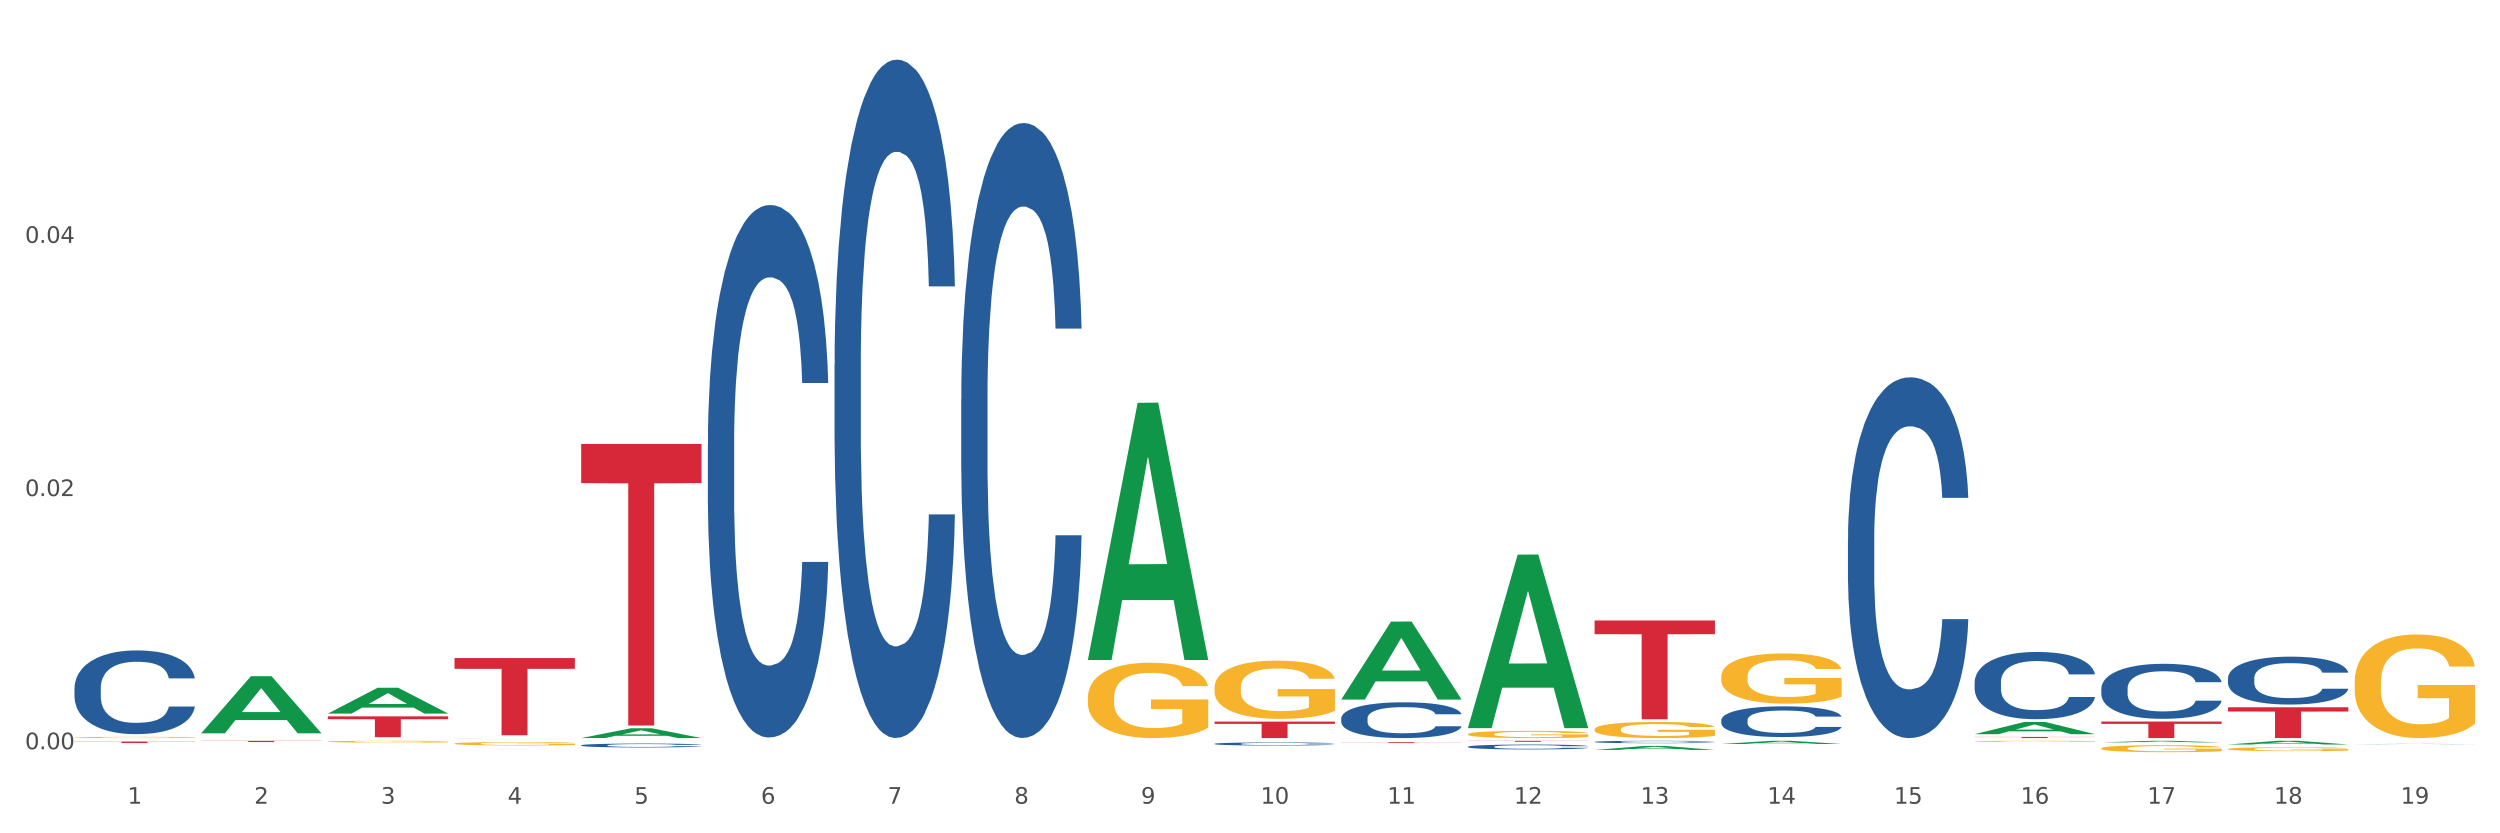<?xml version="1.0" encoding="utf-8" standalone="no"?>
<!DOCTYPE svg PUBLIC "-//W3C//DTD SVG 1.1//EN"
  "http://www.w3.org/Graphics/SVG/1.1/DTD/svg11.dtd">
<svg xmlns:xlink="http://www.w3.org/1999/xlink" width="1080pt" height="360pt" viewBox="0 0 1080 360" xmlns="http://www.w3.org/2000/svg" version="1.1">
 <rect x="0" y="0" width="1080" height="360" fill="#333333" stroke="none"/>
 <defs>
  <style type="text/css">*{stroke-linejoin: round; stroke-linecap: butt}</style>
 </defs>
 <g id="figure_1">
  <g id="patch_1">
   <path d="M 0 360 
L 1080 360 
L 1080 0 
L 0 0 
z
" style="fill: #ffffff; stroke: #ffffff; stroke-linejoin: miter"/>
  </g>
  <g id="axes_1">
   <g id="matplotlib.axis_1">
    <g id="xtick_1">
     <g id="text_1">
      <!-- 1 -->
      <g style="fill: #4d4d4d" transform="translate(55.115 347.204) scale(0.096 -0.096)">
       <defs>
        <path id="DejaVuSans-31" d="M 794 531 
L 1825 531 
L 1825 4091 
L 703 3866 
L 703 4441 
L 1819 4666 
L 2450 4666 
L 2450 531 
L 3481 531 
L 3481 0 
L 794 0 
L 794 531 
z
" transform="scale(0.016)"/>
       </defs>
       <use xlink:href="#DejaVuSans-31"/>
      </g>
     </g>
    </g>
    <g id="xtick_2">
     <g id="text_2">
      <!-- 2 -->
      <g style="fill: #4d4d4d" transform="translate(109.839 347.204) scale(0.096 -0.096)">
       <defs>
        <path id="DejaVuSans-32" d="M 1228 531 
L 3431 531 
L 3431 0 
L 469 0 
L 469 531 
Q 828 903 1448 1529 
Q 2069 2156 2228 2338 
Q 2531 2678 2651 2914 
Q 2772 3150 2772 3378 
Q 2772 3750 2511 3984 
Q 2250 4219 1831 4219 
Q 1534 4219 1204 4116 
Q 875 4013 500 3803 
L 500 4441 
Q 881 4594 1212 4672 
Q 1544 4750 1819 4750 
Q 2544 4750 2975 4387 
Q 3406 4025 3406 3419 
Q 3406 3131 3298 2873 
Q 3191 2616 2906 2266 
Q 2828 2175 2409 1742 
Q 1991 1309 1228 531 
z
" transform="scale(0.016)"/>
       </defs>
       <use xlink:href="#DejaVuSans-32"/>
      </g>
     </g>
    </g>
    <g id="xtick_3">
     <g id="text_3">
      <!-- 3 -->
      <g style="fill: #4d4d4d" transform="translate(164.564 347.204) scale(0.096 -0.096)">
       <defs>
        <path id="DejaVuSans-33" d="M 2597 2516 
Q 3050 2419 3304 2112 
Q 3559 1806 3559 1356 
Q 3559 666 3084 287 
Q 2609 -91 1734 -91 
Q 1441 -91 1130 -33 
Q 819 25 488 141 
L 488 750 
Q 750 597 1062 519 
Q 1375 441 1716 441 
Q 2309 441 2620 675 
Q 2931 909 2931 1356 
Q 2931 1769 2642 2001 
Q 2353 2234 1838 2234 
L 1294 2234 
L 1294 2753 
L 1863 2753 
Q 2328 2753 2575 2939 
Q 2822 3125 2822 3475 
Q 2822 3834 2567 4026 
Q 2313 4219 1838 4219 
Q 1578 4219 1281 4162 
Q 984 4106 628 3988 
L 628 4550 
Q 988 4650 1302 4700 
Q 1616 4750 1894 4750 
Q 2613 4750 3031 4423 
Q 3450 4097 3450 3541 
Q 3450 3153 3228 2886 
Q 3006 2619 2597 2516 
z
" transform="scale(0.016)"/>
       </defs>
       <use xlink:href="#DejaVuSans-33"/>
      </g>
     </g>
    </g>
    <g id="xtick_4">
     <g id="text_4">
      <!-- 4 -->
      <g style="fill: #4d4d4d" transform="translate(219.288 347.204) scale(0.096 -0.096)">
       <defs>
        <path id="DejaVuSans-34" d="M 2419 4116 
L 825 1625 
L 2419 1625 
L 2419 4116 
z
M 2253 4666 
L 3047 4666 
L 3047 1625 
L 3713 1625 
L 3713 1100 
L 3047 1100 
L 3047 0 
L 2419 0 
L 2419 1100 
L 313 1100 
L 313 1709 
L 2253 4666 
z
" transform="scale(0.016)"/>
       </defs>
       <use xlink:href="#DejaVuSans-34"/>
      </g>
     </g>
    </g>
    <g id="xtick_5">
     <g id="text_5">
      <!-- 5 -->
      <g style="fill: #4d4d4d" transform="translate(274.012 347.204) scale(0.096 -0.096)">
       <defs>
        <path id="DejaVuSans-35" d="M 691 4666 
L 3169 4666 
L 3169 4134 
L 1269 4134 
L 1269 2991 
Q 1406 3038 1543 3061 
Q 1681 3084 1819 3084 
Q 2600 3084 3056 2656 
Q 3513 2228 3513 1497 
Q 3513 744 3044 326 
Q 2575 -91 1722 -91 
Q 1428 -91 1123 -41 
Q 819 9 494 109 
L 494 744 
Q 775 591 1075 516 
Q 1375 441 1709 441 
Q 2250 441 2565 725 
Q 2881 1009 2881 1497 
Q 2881 1984 2565 2268 
Q 2250 2553 1709 2553 
Q 1456 2553 1204 2497 
Q 953 2441 691 2322 
L 691 4666 
z
" transform="scale(0.016)"/>
       </defs>
       <use xlink:href="#DejaVuSans-35"/>
      </g>
     </g>
    </g>
    <g id="xtick_6">
     <g id="text_6">
      <!-- 6 -->
      <g style="fill: #4d4d4d" transform="translate(328.736 347.204) scale(0.096 -0.096)">
       <defs>
        <path id="DejaVuSans-36" d="M 2113 2584 
Q 1688 2584 1439 2293 
Q 1191 2003 1191 1497 
Q 1191 994 1439 701 
Q 1688 409 2113 409 
Q 2538 409 2786 701 
Q 3034 994 3034 1497 
Q 3034 2003 2786 2293 
Q 2538 2584 2113 2584 
z
M 3366 4563 
L 3366 3988 
Q 3128 4100 2886 4159 
Q 2644 4219 2406 4219 
Q 1781 4219 1451 3797 
Q 1122 3375 1075 2522 
Q 1259 2794 1537 2939 
Q 1816 3084 2150 3084 
Q 2853 3084 3261 2657 
Q 3669 2231 3669 1497 
Q 3669 778 3244 343 
Q 2819 -91 2113 -91 
Q 1303 -91 875 529 
Q 447 1150 447 2328 
Q 447 3434 972 4092 
Q 1497 4750 2381 4750 
Q 2619 4750 2861 4703 
Q 3103 4656 3366 4563 
z
" transform="scale(0.016)"/>
       </defs>
       <use xlink:href="#DejaVuSans-36"/>
      </g>
     </g>
    </g>
    <g id="xtick_7">
     <g id="text_7">
      <!-- 7 -->
      <g style="fill: #4d4d4d" transform="translate(383.461 347.204) scale(0.096 -0.096)">
       <defs>
        <path id="DejaVuSans-37" d="M 525 4666 
L 3525 4666 
L 3525 4397 
L 1831 0 
L 1172 0 
L 2766 4134 
L 525 4134 
L 525 4666 
z
" transform="scale(0.016)"/>
       </defs>
       <use xlink:href="#DejaVuSans-37"/>
      </g>
     </g>
    </g>
    <g id="xtick_8">
     <g id="text_8">
      <!-- 8 -->
      <g style="fill: #4d4d4d" transform="translate(438.185 347.204) scale(0.096 -0.096)">
       <defs>
        <path id="DejaVuSans-38" d="M 2034 2216 
Q 1584 2216 1326 1975 
Q 1069 1734 1069 1313 
Q 1069 891 1326 650 
Q 1584 409 2034 409 
Q 2484 409 2743 651 
Q 3003 894 3003 1313 
Q 3003 1734 2745 1975 
Q 2488 2216 2034 2216 
z
M 1403 2484 
Q 997 2584 770 2862 
Q 544 3141 544 3541 
Q 544 4100 942 4425 
Q 1341 4750 2034 4750 
Q 2731 4750 3128 4425 
Q 3525 4100 3525 3541 
Q 3525 3141 3298 2862 
Q 3072 2584 2669 2484 
Q 3125 2378 3379 2068 
Q 3634 1759 3634 1313 
Q 3634 634 3220 271 
Q 2806 -91 2034 -91 
Q 1263 -91 848 271 
Q 434 634 434 1313 
Q 434 1759 690 2068 
Q 947 2378 1403 2484 
z
M 1172 3481 
Q 1172 3119 1398 2916 
Q 1625 2713 2034 2713 
Q 2441 2713 2670 2916 
Q 2900 3119 2900 3481 
Q 2900 3844 2670 4047 
Q 2441 4250 2034 4250 
Q 1625 4250 1398 4047 
Q 1172 3844 1172 3481 
z
" transform="scale(0.016)"/>
       </defs>
       <use xlink:href="#DejaVuSans-38"/>
      </g>
     </g>
    </g>
    <g id="xtick_9">
     <g id="text_9">
      <!-- 9 -->
      <g style="fill: #4d4d4d" transform="translate(492.909 347.204) scale(0.096 -0.096)">
       <defs>
        <path id="DejaVuSans-39" d="M 703 97 
L 703 672 
Q 941 559 1184 500 
Q 1428 441 1663 441 
Q 2288 441 2617 861 
Q 2947 1281 2994 2138 
Q 2813 1869 2534 1725 
Q 2256 1581 1919 1581 
Q 1219 1581 811 2004 
Q 403 2428 403 3163 
Q 403 3881 828 4315 
Q 1253 4750 1959 4750 
Q 2769 4750 3195 4129 
Q 3622 3509 3622 2328 
Q 3622 1225 3098 567 
Q 2575 -91 1691 -91 
Q 1453 -91 1209 -44 
Q 966 3 703 97 
z
M 1959 2075 
Q 2384 2075 2632 2365 
Q 2881 2656 2881 3163 
Q 2881 3666 2632 3958 
Q 2384 4250 1959 4250 
Q 1534 4250 1286 3958 
Q 1038 3666 1038 3163 
Q 1038 2656 1286 2365 
Q 1534 2075 1959 2075 
z
" transform="scale(0.016)"/>
       </defs>
       <use xlink:href="#DejaVuSans-39"/>
      </g>
     </g>
    </g>
    <g id="xtick_10">
     <g id="text_10">
      <!-- 10 -->
      <g style="fill: #4d4d4d" transform="translate(544.58 347.204) scale(0.096 -0.096)">
       <defs>
        <path id="DejaVuSans-30" d="M 2034 4250 
Q 1547 4250 1301 3770 
Q 1056 3291 1056 2328 
Q 1056 1369 1301 889 
Q 1547 409 2034 409 
Q 2525 409 2770 889 
Q 3016 1369 3016 2328 
Q 3016 3291 2770 3770 
Q 2525 4250 2034 4250 
z
M 2034 4750 
Q 2819 4750 3233 4129 
Q 3647 3509 3647 2328 
Q 3647 1150 3233 529 
Q 2819 -91 2034 -91 
Q 1250 -91 836 529 
Q 422 1150 422 2328 
Q 422 3509 836 4129 
Q 1250 4750 2034 4750 
z
" transform="scale(0.016)"/>
       </defs>
       <use xlink:href="#DejaVuSans-31"/>
       <use xlink:href="#DejaVuSans-30" transform="translate(63.623 0)"/>
      </g>
     </g>
    </g>
    <g id="xtick_11">
     <g id="text_11">
      <!-- 11 -->
      <g style="fill: #4d4d4d" transform="translate(599.304 347.204) scale(0.096 -0.096)">
       <use xlink:href="#DejaVuSans-31"/>
       <use xlink:href="#DejaVuSans-31" transform="translate(63.623 0)"/>
      </g>
     </g>
    </g>
    <g id="xtick_12">
     <g id="text_12">
      <!-- 12 -->
      <g style="fill: #4d4d4d" transform="translate(654.028 347.204) scale(0.096 -0.096)">
       <use xlink:href="#DejaVuSans-31"/>
       <use xlink:href="#DejaVuSans-32" transform="translate(63.623 0)"/>
      </g>
     </g>
    </g>
    <g id="xtick_13">
     <g id="text_13">
      <!-- 13 -->
      <g style="fill: #4d4d4d" transform="translate(708.752 347.204) scale(0.096 -0.096)">
       <use xlink:href="#DejaVuSans-31"/>
       <use xlink:href="#DejaVuSans-33" transform="translate(63.623 0)"/>
      </g>
     </g>
    </g>
    <g id="xtick_14">
     <g id="text_14">
      <!-- 14 -->
      <g style="fill: #4d4d4d" transform="translate(763.477 347.204) scale(0.096 -0.096)">
       <use xlink:href="#DejaVuSans-31"/>
       <use xlink:href="#DejaVuSans-34" transform="translate(63.623 0)"/>
      </g>
     </g>
    </g>
    <g id="xtick_15">
     <g id="text_15">
      <!-- 15 -->
      <g style="fill: #4d4d4d" transform="translate(818.201 347.204) scale(0.096 -0.096)">
       <use xlink:href="#DejaVuSans-31"/>
       <use xlink:href="#DejaVuSans-35" transform="translate(63.623 0)"/>
      </g>
     </g>
    </g>
    <g id="xtick_16">
     <g id="text_16">
      <!-- 16 -->
      <g style="fill: #4d4d4d" transform="translate(872.925 347.204) scale(0.096 -0.096)">
       <use xlink:href="#DejaVuSans-31"/>
       <use xlink:href="#DejaVuSans-36" transform="translate(63.623 0)"/>
      </g>
     </g>
    </g>
    <g id="xtick_17">
     <g id="text_17">
      <!-- 17 -->
      <g style="fill: #4d4d4d" transform="translate(927.649 347.204) scale(0.096 -0.096)">
       <use xlink:href="#DejaVuSans-31"/>
       <use xlink:href="#DejaVuSans-37" transform="translate(63.623 0)"/>
      </g>
     </g>
    </g>
    <g id="xtick_18">
     <g id="text_18">
      <!-- 18 -->
      <g style="fill: #4d4d4d" transform="translate(982.374 347.204) scale(0.096 -0.096)">
       <use xlink:href="#DejaVuSans-31"/>
       <use xlink:href="#DejaVuSans-38" transform="translate(63.623 0)"/>
      </g>
     </g>
    </g>
    <g id="xtick_19">
     <g id="text_19">
      <!-- 19 -->
      <g style="fill: #4d4d4d" transform="translate(1037.098 347.204) scale(0.096 -0.096)">
       <use xlink:href="#DejaVuSans-31"/>
       <use xlink:href="#DejaVuSans-39" transform="translate(63.623 0)"/>
      </g>
     </g>
    </g>
    <g id="xtick_20"/>
    <g id="xtick_21"/>
    <g id="xtick_22"/>
    <g id="xtick_23"/>
    <g id="xtick_24"/>
    <g id="xtick_25"/>
    <g id="xtick_26"/>
    <g id="xtick_27"/>
    <g id="xtick_28"/>
    <g id="xtick_29"/>
    <g id="xtick_30"/>
    <g id="xtick_31"/>
    <g id="xtick_32"/>
    <g id="xtick_33"/>
    <g id="xtick_34"/>
    <g id="xtick_35"/>
    <g id="xtick_36"/>
    <g id="xtick_37"/>
   </g>
   <g id="matplotlib.axis_2">
    <g id="ytick_1">
     <g id="text_20">
      <!-- 0.00 -->
      <g style="fill: #4d4d4d" transform="translate(10.8 323.675) scale(0.096 -0.096)">
       <defs>
        <path id="DejaVuSans-2e" d="M 684 794 
L 1344 794 
L 1344 0 
L 684 0 
L 684 794 
z
" transform="scale(0.016)"/>
       </defs>
       <use xlink:href="#DejaVuSans-30"/>
       <use xlink:href="#DejaVuSans-2e" transform="translate(63.623 0)"/>
       <use xlink:href="#DejaVuSans-30" transform="translate(95.41 0)"/>
       <use xlink:href="#DejaVuSans-30" transform="translate(159.033 0)"/>
      </g>
     </g>
    </g>
    <g id="ytick_2">
     <g id="text_21">
      <!-- 0.02 -->
      <g style="fill: #4d4d4d" transform="translate(10.8 214.301) scale(0.096 -0.096)">
       <use xlink:href="#DejaVuSans-30"/>
       <use xlink:href="#DejaVuSans-2e" transform="translate(63.623 0)"/>
       <use xlink:href="#DejaVuSans-30" transform="translate(95.41 0)"/>
       <use xlink:href="#DejaVuSans-32" transform="translate(159.033 0)"/>
      </g>
     </g>
    </g>
    <g id="ytick_3">
     <g id="text_22">
      <!-- 0.04 -->
      <g style="fill: #4d4d4d" transform="translate(10.8 104.927) scale(0.096 -0.096)">
       <use xlink:href="#DejaVuSans-30"/>
       <use xlink:href="#DejaVuSans-2e" transform="translate(63.623 0)"/>
       <use xlink:href="#DejaVuSans-30" transform="translate(95.41 0)"/>
       <use xlink:href="#DejaVuSans-34" transform="translate(159.033 0)"/>
      </g>
     </g>
    </g>
    <g id="ytick_4"/>
    <g id="ytick_5"/>
    <g id="ytick_6"/>
   </g>
   <g id="PolyCollection_1">
    <path d="M 86.899 316.764 
L 86.953 316.741 
L 108.391 292.129 
L 117.288 292.105 
L 138.887 316.811 
L 128.597 316.811 
L 123.934 311.058 
L 101.799 311.058 
L 101.638 311.15 
L 97.136 316.811 
L 86.899 316.811 
L 86.899 316.764 
L 104.586 307.624 
L 121.147 307.601 
L 112.947 297.371 
L 112.84 297.325 
L 112.733 297.394 
L 104.532 307.601 
L 104.586 307.624 
L 86.899 316.764 
z
" clip-path="url(#pc4aa6e799e)" style="fill: #109648"/>
    <path d="M 141.624 308.255 
L 141.677 308.245 
L 163.116 297.113 
L 172.012 297.102 
L 193.612 308.276 
L 183.321 308.276 
L 178.658 305.674 
L 156.523 305.674 
L 156.362 305.716 
L 151.86 308.276 
L 141.624 308.276 
L 141.624 308.255 
L 159.31 304.122 
L 175.871 304.111 
L 167.671 299.484 
L 167.564 299.463 
L 167.457 299.495 
L 159.257 304.111 
L 159.31 304.122 
L 141.624 308.255 
z
" clip-path="url(#pc4aa6e799e)" style="fill: #109648"/>
    <path d="M 251.072 318.843 
L 251.126 318.839 
L 272.564 314.606 
L 281.461 314.602 
L 303.06 318.851 
L 292.77 318.851 
L 288.107 317.861 
L 265.972 317.861 
L 265.811 317.877 
L 261.309 318.851 
L 251.072 318.851 
L 251.072 318.843 
L 268.759 317.271 
L 285.32 317.267 
L 277.12 315.508 
L 277.013 315.5 
L 276.905 315.512 
L 268.705 317.267 
L 268.759 317.271 
L 251.072 318.843 
z
" clip-path="url(#pc4aa6e799e)" style="fill: #109648"/>
    <path d="M 469.969 284.905 
L 470.023 284.801 
L 491.461 174.026 
L 500.358 173.922 
L 521.957 285.114 
L 511.667 285.114 
L 507.004 259.221 
L 484.869 259.221 
L 484.708 259.639 
L 480.206 285.114 
L 469.969 285.114 
L 469.969 284.905 
L 487.656 243.769 
L 504.217 243.665 
L 496.017 197.622 
L 495.91 197.413 
L 495.802 197.726 
L 487.602 243.665 
L 487.656 243.769 
L 469.969 284.905 
z
" clip-path="url(#pc4aa6e799e)" style="fill: #109648"/>
    <path d="M 688.866 315.105 
L 688.928 315.099 
L 688.928 314.87 
L 689.05 314.673 
L 689.664 314.196 
L 690.585 313.802 
L 691.26 313.592 
L 691.935 313.42 
L 692.733 313.249 
L 693.715 313.071 
L 695.495 312.81 
L 696.6 312.676 
L 697.95 312.537 
L 700.406 312.333 
L 702.186 312.219 
L 704.027 312.123 
L 707.034 312.009 
L 708.999 311.958 
L 711.086 311.92 
L 713.602 311.894 
L 715.505 311.888 
L 719.679 311.907 
L 723.239 311.964 
L 724.957 312.009 
L 727.167 312.085 
L 728.333 312.136 
L 730.236 312.238 
L 732.2 312.371 
L 733.55 312.486 
L 735.576 312.702 
L 737.11 312.918 
L 738.522 313.185 
L 739.258 313.37 
L 739.811 313.541 
L 740.302 313.738 
L 740.793 314.05 
L 729.745 314.05 
L 729.315 313.827 
L 728.64 313.618 
L 727.658 313.414 
L 726.799 313.287 
L 725.325 313.128 
L 723.975 313.026 
L 722.563 312.95 
L 720.845 312.886 
L 719.494 312.855 
L 717.592 312.829 
L 713.848 312.835 
L 711.331 312.886 
L 709.612 312.95 
L 708.508 313.007 
L 707.526 313.071 
L 706.421 313.16 
L 705.132 313.293 
L 704.211 313.414 
L 703.29 313.567 
L 702.554 313.719 
L 701.879 313.897 
L 701.326 314.088 
L 700.897 314.285 
L 700.528 314.527 
L 700.221 314.927 
L 700.221 315.799 
L 700.344 315.996 
L 700.651 316.256 
L 701.019 316.453 
L 701.633 316.689 
L 702.186 316.848 
L 703.229 317.077 
L 704.395 317.267 
L 705.316 317.388 
L 706.237 317.49 
L 707.832 317.63 
L 709.612 317.744 
L 711.147 317.814 
L 713.234 317.878 
L 714.645 317.903 
L 715.873 317.916 
L 718.881 317.916 
L 721.029 317.897 
L 723.423 317.852 
L 725.264 317.795 
L 726.799 317.725 
L 728.517 317.611 
L 729.622 317.503 
L 729.622 316.174 
L 716.119 316.167 
L 716.119 315.283 
L 740.854 315.283 
L 740.854 317.878 
L 739.811 318.011 
L 738.645 318.132 
L 737.417 318.24 
L 735.576 318.374 
L 733.366 318.501 
L 731.402 318.59 
L 729.315 318.666 
L 726.86 318.736 
L 723.668 318.8 
L 721.704 318.825 
L 719.249 318.844 
L 716.364 318.851 
L 713.848 318.838 
L 711.392 318.806 
L 708.814 318.749 
L 706.298 318.666 
L 704.395 318.584 
L 702.492 318.482 
L 700.467 318.348 
L 698.871 318.221 
L 697.643 318.107 
L 696.293 317.96 
L 694.82 317.77 
L 693.715 317.598 
L 692.733 317.42 
L 691.69 317.191 
L 690.953 316.994 
L 690.217 316.746 
L 689.787 316.562 
L 689.296 316.275 
L 688.928 315.875 
L 688.866 315.105 
z
" clip-path="url(#pc4aa6e799e)" style="fill: #f7b32b"/>
    <path d="M 743.591 292.308 
L 743.652 292.288 
L 743.652 291.575 
L 743.775 290.961 
L 744.388 289.476 
L 745.309 288.248 
L 745.984 287.595 
L 746.66 287.06 
L 747.457 286.525 
L 748.44 285.971 
L 750.22 285.159 
L 751.324 284.743 
L 752.675 284.307 
L 755.13 283.674 
L 756.91 283.317 
L 758.751 283.02 
L 761.759 282.664 
L 763.723 282.505 
L 765.81 282.386 
L 768.326 282.307 
L 770.229 282.287 
L 774.403 282.347 
L 777.963 282.525 
L 779.681 282.664 
L 781.891 282.901 
L 783.057 283.06 
L 784.96 283.377 
L 786.924 283.792 
L 788.275 284.149 
L 790.3 284.822 
L 791.835 285.496 
L 793.246 286.327 
L 793.983 286.902 
L 794.535 287.436 
L 795.026 288.05 
L 795.517 289.021 
L 784.469 289.021 
L 784.039 288.327 
L 783.364 287.674 
L 782.382 287.04 
L 781.523 286.644 
L 780.05 286.149 
L 778.699 285.832 
L 777.288 285.595 
L 775.569 285.397 
L 774.219 285.298 
L 772.316 285.218 
L 768.572 285.238 
L 766.055 285.397 
L 764.337 285.595 
L 763.232 285.773 
L 762.25 285.971 
L 761.145 286.248 
L 759.856 286.664 
L 758.935 287.04 
L 758.015 287.515 
L 757.278 287.991 
L 756.603 288.545 
L 756.051 289.139 
L 755.621 289.753 
L 755.253 290.506 
L 754.946 291.753 
L 754.946 294.466 
L 755.068 295.08 
L 755.375 295.892 
L 755.744 296.506 
L 756.357 297.239 
L 756.91 297.734 
L 757.953 298.447 
L 759.119 299.041 
L 760.04 299.417 
L 760.961 299.734 
L 762.557 300.17 
L 764.337 300.526 
L 765.871 300.744 
L 767.958 300.942 
L 769.37 301.021 
L 770.597 301.061 
L 773.605 301.061 
L 775.753 301.002 
L 778.147 300.863 
L 779.988 300.685 
L 781.523 300.467 
L 783.241 300.11 
L 784.346 299.774 
L 784.346 295.635 
L 770.843 295.615 
L 770.843 292.862 
L 795.579 292.862 
L 795.579 300.942 
L 794.535 301.358 
L 793.369 301.734 
L 792.141 302.071 
L 790.3 302.487 
L 788.09 302.883 
L 786.126 303.16 
L 784.039 303.398 
L 781.584 303.616 
L 778.392 303.814 
L 776.428 303.893 
L 773.973 303.952 
L 771.088 303.972 
L 768.572 303.932 
L 766.117 303.833 
L 763.539 303.655 
L 761.022 303.398 
L 759.119 303.14 
L 757.217 302.823 
L 755.191 302.408 
L 753.595 302.011 
L 752.368 301.655 
L 751.017 301.2 
L 749.544 300.605 
L 748.44 300.071 
L 747.457 299.516 
L 746.414 298.803 
L 745.677 298.189 
L 744.941 297.417 
L 744.511 296.843 
L 744.02 295.952 
L 743.652 294.704 
L 743.591 292.308 
z
" clip-path="url(#pc4aa6e799e)" style="fill: #f7b32b"/>
    <path d="M 853.039 320.251 
L 853.1 320.25 
L 853.1 320.235 
L 853.223 320.221 
L 853.837 320.188 
L 854.758 320.161 
L 855.433 320.146 
L 856.108 320.134 
L 856.906 320.122 
L 857.888 320.11 
L 859.668 320.092 
L 860.773 320.082 
L 862.123 320.073 
L 864.578 320.059 
L 866.358 320.051 
L 868.2 320.044 
L 871.207 320.036 
L 873.171 320.033 
L 875.258 320.03 
L 877.775 320.028 
L 879.678 320.028 
L 883.851 320.029 
L 887.411 320.033 
L 889.13 320.036 
L 891.34 320.041 
L 892.506 320.045 
L 894.409 320.052 
L 896.373 320.061 
L 897.723 320.069 
L 899.749 320.084 
L 901.283 320.099 
L 902.695 320.118 
L 903.431 320.131 
L 903.984 320.142 
L 904.475 320.156 
L 904.966 320.178 
L 893.918 320.178 
L 893.488 320.162 
L 892.813 320.148 
L 891.831 320.134 
L 890.971 320.125 
L 889.498 320.114 
L 888.148 320.107 
L 886.736 320.101 
L 885.018 320.097 
L 883.667 320.095 
L 881.765 320.093 
L 878.02 320.093 
L 875.504 320.097 
L 873.785 320.101 
L 872.68 320.105 
L 871.698 320.11 
L 870.594 320.116 
L 869.305 320.125 
L 868.384 320.134 
L 867.463 320.144 
L 866.727 320.155 
L 866.051 320.167 
L 865.499 320.18 
L 865.069 320.194 
L 864.701 320.211 
L 864.394 320.239 
L 864.394 320.299 
L 864.517 320.313 
L 864.824 320.331 
L 865.192 320.344 
L 865.806 320.361 
L 866.358 320.372 
L 867.402 320.388 
L 868.568 320.401 
L 869.489 320.409 
L 870.409 320.416 
L 872.005 320.426 
L 873.785 320.434 
L 875.32 320.439 
L 877.407 320.443 
L 878.818 320.445 
L 880.046 320.446 
L 883.053 320.446 
L 885.202 320.445 
L 887.596 320.441 
L 889.437 320.438 
L 890.971 320.433 
L 892.69 320.425 
L 893.795 320.417 
L 893.795 320.325 
L 880.291 320.325 
L 880.291 320.263 
L 905.027 320.263 
L 905.027 320.443 
L 903.984 320.453 
L 902.818 320.461 
L 901.59 320.468 
L 899.749 320.478 
L 897.539 320.486 
L 895.575 320.493 
L 893.488 320.498 
L 891.033 320.503 
L 887.841 320.507 
L 885.877 320.509 
L 883.422 320.51 
L 880.537 320.511 
L 878.02 320.51 
L 875.565 320.508 
L 872.987 320.504 
L 870.471 320.498 
L 868.568 320.492 
L 866.665 320.485 
L 864.64 320.476 
L 863.044 320.467 
L 861.816 320.459 
L 860.466 320.449 
L 858.993 320.436 
L 857.888 320.424 
L 856.906 320.411 
L 855.863 320.396 
L 855.126 320.382 
L 854.389 320.365 
L 853.96 320.352 
L 853.469 320.332 
L 853.1 320.304 
L 853.039 320.251 
z
" clip-path="url(#pc4aa6e799e)" style="fill: #f7b32b"/>
    <path d="M 634.142 317.171 
L 634.203 317.168 
L 634.203 317.065 
L 634.326 316.977 
L 634.94 316.763 
L 635.861 316.586 
L 636.536 316.492 
L 637.211 316.415 
L 638.009 316.338 
L 638.991 316.258 
L 640.771 316.141 
L 641.876 316.081 
L 643.226 316.019 
L 645.681 315.927 
L 647.461 315.876 
L 649.303 315.833 
L 652.31 315.782 
L 654.274 315.759 
L 656.361 315.742 
L 658.878 315.731 
L 660.781 315.728 
L 664.954 315.736 
L 668.514 315.762 
L 670.233 315.782 
L 672.443 315.816 
L 673.609 315.839 
L 675.512 315.885 
L 677.476 315.944 
L 678.826 315.996 
L 680.851 316.093 
L 682.386 316.19 
L 683.798 316.31 
L 684.534 316.392 
L 685.087 316.469 
L 685.578 316.558 
L 686.069 316.697 
L 675.02 316.697 
L 674.591 316.598 
L 673.916 316.503 
L 672.934 316.412 
L 672.074 316.355 
L 670.601 316.284 
L 669.251 316.238 
L 667.839 316.204 
L 666.121 316.176 
L 664.77 316.161 
L 662.867 316.15 
L 659.123 316.153 
L 656.607 316.176 
L 654.888 316.204 
L 653.783 316.23 
L 652.801 316.258 
L 651.696 316.298 
L 650.407 316.358 
L 649.487 316.412 
L 648.566 316.481 
L 647.83 316.549 
L 647.154 316.629 
L 646.602 316.715 
L 646.172 316.803 
L 645.804 316.911 
L 645.497 317.091 
L 645.497 317.482 
L 645.62 317.57 
L 645.927 317.687 
L 646.295 317.775 
L 646.909 317.881 
L 647.461 317.952 
L 648.505 318.055 
L 649.671 318.141 
L 650.592 318.195 
L 651.512 318.24 
L 653.108 318.303 
L 654.888 318.354 
L 656.423 318.386 
L 658.51 318.414 
L 659.921 318.426 
L 661.149 318.431 
L 664.156 318.431 
L 666.305 318.423 
L 668.698 318.403 
L 670.54 318.377 
L 672.074 318.346 
L 673.793 318.295 
L 674.898 318.246 
L 674.898 317.65 
L 661.394 317.647 
L 661.394 317.251 
L 686.13 317.251 
L 686.13 318.414 
L 685.087 318.474 
L 683.92 318.528 
L 682.693 318.577 
L 680.851 318.637 
L 678.642 318.694 
L 676.678 318.734 
L 674.591 318.768 
L 672.136 318.799 
L 668.944 318.828 
L 666.98 318.839 
L 664.525 318.848 
L 661.64 318.851 
L 659.123 318.845 
L 656.668 318.831 
L 654.09 318.805 
L 651.574 318.768 
L 649.671 318.731 
L 647.768 318.685 
L 645.743 318.625 
L 644.147 318.568 
L 642.919 318.517 
L 641.569 318.451 
L 640.096 318.366 
L 638.991 318.289 
L 638.009 318.209 
L 636.965 318.106 
L 636.229 318.018 
L 635.492 317.907 
L 635.063 317.824 
L 634.572 317.696 
L 634.203 317.516 
L 634.142 317.171 
z
" clip-path="url(#pc4aa6e799e)" style="fill: #f7b32b"/>
    <path d="M 524.693 311.729 
L 576.682 311.729 
L 576.682 312.719 
L 556.231 312.726 
L 556.231 318.851 
L 545.021 318.851 
L 545.021 312.726 
L 524.693 312.719 
L 524.693 311.736 
L 524.693 311.729 
z
" clip-path="url(#pc4aa6e799e)" style="fill: #d62839"/>
    <path d="M 251.072 191.787 
L 303.06 191.787 
L 303.06 208.691 
L 282.61 208.805 
L 282.61 313.425 
L 271.399 313.425 
L 271.399 208.805 
L 251.072 208.691 
L 251.072 191.901 
L 251.072 191.787 
z
" clip-path="url(#pc4aa6e799e)" style="fill: #d62839"/>
    <path d="M 1017.212 321.482 
L 1017.266 321.482 
L 1038.704 321.343 
L 1047.601 321.343 
L 1069.2 321.482 
L 1058.91 321.482 
L 1054.247 321.45 
L 1032.112 321.45 
L 1031.951 321.45 
L 1027.449 321.482 
L 1017.212 321.482 
L 1017.212 321.482 
L 1034.899 321.43 
L 1051.46 321.43 
L 1043.26 321.373 
L 1043.152 321.372 
L 1043.045 321.373 
L 1034.845 321.43 
L 1034.899 321.43 
L 1017.212 321.482 
z
" clip-path="url(#pc4aa6e799e)" style="fill: #109648"/>
    <path d="M 907.763 320.722 
L 907.817 320.721 
L 929.255 320.028 
L 938.152 320.028 
L 959.751 320.723 
L 949.461 320.723 
L 944.798 320.561 
L 922.663 320.561 
L 922.502 320.564 
L 918 320.723 
L 907.763 320.723 
L 907.763 320.722 
L 925.45 320.465 
L 942.011 320.464 
L 933.811 320.176 
L 933.704 320.175 
L 933.597 320.177 
L 925.396 320.464 
L 925.45 320.465 
L 907.763 320.722 
z
" clip-path="url(#pc4aa6e799e)" style="fill: #109648"/>
    <path d="M 688.866 323.976 
L 688.92 323.974 
L 710.358 322.244 
L 719.255 322.243 
L 740.854 323.979 
L 730.564 323.979 
L 725.901 323.575 
L 703.766 323.575 
L 703.605 323.581 
L 699.103 323.979 
L 688.866 323.979 
L 688.866 323.976 
L 706.553 323.333 
L 723.114 323.332 
L 714.914 322.613 
L 714.807 322.61 
L 714.7 322.614 
L 706.499 323.332 
L 706.553 323.333 
L 688.866 323.976 
z
" clip-path="url(#pc4aa6e799e)" style="fill: #109648"/>
    <path d="M 634.142 314.41 
L 634.196 314.339 
L 655.634 239.61 
L 664.531 239.54 
L 686.13 314.551 
L 675.84 314.551 
L 671.177 297.083 
L 649.042 297.083 
L 648.881 297.365 
L 644.379 314.551 
L 634.142 314.551 
L 634.142 314.41 
L 651.829 286.659 
L 668.39 286.589 
L 660.19 255.528 
L 660.082 255.387 
L 659.975 255.598 
L 651.775 286.589 
L 651.829 286.659 
L 634.142 314.41 
z
" clip-path="url(#pc4aa6e799e)" style="fill: #109648"/>
    <path d="M 579.418 302.154 
L 579.471 302.122 
L 600.91 268.536 
L 609.807 268.504 
L 631.406 302.217 
L 621.115 302.217 
L 616.453 294.367 
L 594.317 294.367 
L 594.157 294.493 
L 589.655 302.217 
L 579.418 302.217 
L 579.418 302.154 
L 597.104 289.682 
L 613.666 289.65 
L 605.465 275.69 
L 605.358 275.627 
L 605.251 275.722 
L 597.051 289.65 
L 597.104 289.682 
L 579.418 302.154 
z
" clip-path="url(#pc4aa6e799e)" style="fill: #109648"/>
    <path d="M 743.591 321.41 
L 743.644 321.409 
L 765.083 320.029 
L 773.979 320.028 
L 795.579 321.413 
L 785.288 321.413 
L 780.625 321.09 
L 758.49 321.09 
L 758.329 321.095 
L 753.827 321.413 
L 743.591 321.413 
L 743.591 321.41 
L 761.277 320.898 
L 777.838 320.896 
L 769.638 320.323 
L 769.531 320.32 
L 769.424 320.324 
L 761.224 320.896 
L 761.277 320.898 
L 743.591 321.41 
z
" clip-path="url(#pc4aa6e799e)" style="fill: #109648"/>
    <path d="M 962.488 305.538 
L 1014.476 305.538 
L 1014.476 307.388 
L 994.025 307.401 
L 994.025 318.851 
L 982.815 318.851 
L 982.815 307.401 
L 962.488 307.388 
L 962.488 305.551 
L 962.488 305.538 
z
" clip-path="url(#pc4aa6e799e)" style="fill: #d62839"/>
    <path d="M 907.763 311.713 
L 959.751 311.713 
L 959.751 312.705 
L 939.301 312.711 
L 939.301 318.851 
L 928.09 318.851 
L 928.09 312.711 
L 907.763 312.705 
L 907.763 311.719 
L 907.763 311.713 
z
" clip-path="url(#pc4aa6e799e)" style="fill: #d62839"/>
    <path d="M 251.072 320.032 
L 251.133 320.032 
L 251.133 320.032 
L 251.256 320.032 
L 251.87 320.031 
L 252.791 320.03 
L 253.466 320.03 
L 254.141 320.03 
L 254.939 320.03 
L 255.921 320.029 
L 257.701 320.029 
L 258.806 320.029 
L 260.156 320.029 
L 262.611 320.028 
L 264.391 320.028 
L 266.233 320.028 
L 269.24 320.028 
L 271.204 320.028 
L 273.291 320.028 
L 275.808 320.028 
L 277.711 320.028 
L 281.884 320.028 
L 285.444 320.028 
L 287.163 320.028 
L 289.373 320.028 
L 290.539 320.028 
L 292.442 320.028 
L 294.406 320.028 
L 295.756 320.029 
L 297.782 320.029 
L 299.316 320.029 
L 300.728 320.029 
L 301.464 320.03 
L 302.017 320.03 
L 302.508 320.03 
L 302.999 320.031 
L 291.951 320.031 
L 291.521 320.03 
L 290.846 320.03 
L 289.864 320.03 
L 289.004 320.03 
L 287.531 320.029 
L 286.181 320.029 
L 284.769 320.029 
L 283.051 320.029 
L 281.7 320.029 
L 279.797 320.029 
L 276.053 320.029 
L 273.537 320.029 
L 271.818 320.029 
L 270.713 320.029 
L 269.731 320.029 
L 268.627 320.029 
L 267.338 320.03 
L 266.417 320.03 
L 265.496 320.03 
L 264.76 320.03 
L 264.084 320.03 
L 263.532 320.031 
L 263.102 320.031 
L 262.734 320.031 
L 262.427 320.032 
L 262.427 320.033 
L 262.55 320.033 
L 262.857 320.034 
L 263.225 320.034 
L 263.839 320.034 
L 264.391 320.034 
L 265.435 320.035 
L 266.601 320.035 
L 267.522 320.035 
L 268.442 320.035 
L 270.038 320.036 
L 271.818 320.036 
L 273.353 320.036 
L 275.44 320.036 
L 276.851 320.036 
L 278.079 320.036 
L 281.086 320.036 
L 283.235 320.036 
L 285.629 320.036 
L 287.47 320.036 
L 289.004 320.036 
L 290.723 320.036 
L 291.828 320.035 
L 291.828 320.034 
L 278.324 320.034 
L 278.324 320.032 
L 303.06 320.032 
L 303.06 320.036 
L 302.017 320.036 
L 300.851 320.036 
L 299.623 320.036 
L 297.782 320.037 
L 295.572 320.037 
L 293.608 320.037 
L 291.521 320.037 
L 289.066 320.037 
L 285.874 320.037 
L 283.91 320.037 
L 281.455 320.037 
L 278.57 320.037 
L 276.053 320.037 
L 273.598 320.037 
L 271.02 320.037 
L 268.504 320.037 
L 266.601 320.037 
L 264.698 320.037 
L 262.673 320.037 
L 261.077 320.036 
L 259.849 320.036 
L 258.499 320.036 
L 257.026 320.036 
L 255.921 320.035 
L 254.939 320.035 
L 253.896 320.035 
L 253.159 320.035 
L 252.422 320.034 
L 251.993 320.034 
L 251.502 320.034 
L 251.133 320.033 
L 251.072 320.032 
z
" clip-path="url(#pc4aa6e799e)" style="fill: #f7b32b"/>
    <path d="M 469.969 301.337 
L 470.031 301.307 
L 470.031 300.237 
L 470.153 299.315 
L 470.767 297.085 
L 471.688 295.241 
L 472.363 294.26 
L 473.038 293.457 
L 473.836 292.654 
L 474.818 291.822 
L 476.598 290.602 
L 477.703 289.978 
L 479.053 289.324 
L 481.508 288.372 
L 483.288 287.837 
L 485.13 287.391 
L 488.137 286.856 
L 490.102 286.618 
L 492.188 286.44 
L 494.705 286.321 
L 496.608 286.291 
L 500.781 286.38 
L 504.341 286.648 
L 506.06 286.856 
L 508.27 287.213 
L 509.436 287.451 
L 511.339 287.926 
L 513.303 288.551 
L 514.653 289.086 
L 516.679 290.097 
L 518.213 291.108 
L 519.625 292.357 
L 520.361 293.219 
L 520.914 294.022 
L 521.405 294.944 
L 521.896 296.401 
L 510.848 296.401 
L 510.418 295.36 
L 509.743 294.379 
L 508.761 293.427 
L 507.901 292.833 
L 506.428 292.089 
L 505.078 291.613 
L 503.666 291.257 
L 501.948 290.959 
L 500.597 290.811 
L 498.695 290.692 
L 494.95 290.721 
L 492.434 290.959 
L 490.715 291.257 
L 489.61 291.524 
L 488.628 291.822 
L 487.524 292.238 
L 486.235 292.862 
L 485.314 293.427 
L 484.393 294.141 
L 483.657 294.855 
L 482.982 295.687 
L 482.429 296.579 
L 481.999 297.501 
L 481.631 298.631 
L 481.324 300.504 
L 481.324 304.578 
L 481.447 305.5 
L 481.754 306.719 
L 482.122 307.641 
L 482.736 308.741 
L 483.288 309.484 
L 484.332 310.555 
L 485.498 311.447 
L 486.419 312.012 
L 487.339 312.487 
L 488.935 313.142 
L 490.715 313.677 
L 492.25 314.004 
L 494.337 314.301 
L 495.748 314.42 
L 496.976 314.48 
L 499.984 314.48 
L 502.132 314.39 
L 504.526 314.182 
L 506.367 313.915 
L 507.901 313.588 
L 509.62 313.052 
L 510.725 312.547 
L 510.725 306.332 
L 497.221 306.302 
L 497.221 302.169 
L 521.957 302.169 
L 521.957 314.301 
L 520.914 314.926 
L 519.748 315.491 
L 518.52 315.996 
L 516.679 316.621 
L 514.469 317.215 
L 512.505 317.632 
L 510.418 317.988 
L 507.963 318.315 
L 504.771 318.613 
L 502.807 318.732 
L 500.352 318.821 
L 497.467 318.851 
L 494.95 318.791 
L 492.495 318.643 
L 489.917 318.375 
L 487.401 317.988 
L 485.498 317.602 
L 483.595 317.126 
L 481.57 316.502 
L 479.974 315.907 
L 478.746 315.372 
L 477.396 314.688 
L 475.923 313.796 
L 474.818 312.993 
L 473.836 312.16 
L 472.793 311.09 
L 472.056 310.168 
L 471.32 309.008 
L 470.89 308.146 
L 470.399 306.808 
L 470.031 304.935 
L 469.969 301.337 
z
" clip-path="url(#pc4aa6e799e)" style="fill: #f7b32b"/>
    <path d="M 141.624 320.386 
L 141.685 320.385 
L 141.685 320.36 
L 141.808 320.338 
L 142.421 320.285 
L 143.342 320.241 
L 144.017 320.218 
L 144.693 320.198 
L 145.49 320.179 
L 146.472 320.159 
L 148.252 320.13 
L 149.357 320.116 
L 150.708 320.1 
L 153.163 320.077 
L 154.943 320.065 
L 156.784 320.054 
L 159.792 320.041 
L 161.756 320.036 
L 163.843 320.031 
L 166.359 320.028 
L 168.262 320.028 
L 172.436 320.03 
L 175.996 320.036 
L 177.714 320.041 
L 179.924 320.05 
L 181.09 320.055 
L 182.993 320.067 
L 184.957 320.082 
L 186.308 320.094 
L 188.333 320.118 
L 189.867 320.142 
L 191.279 320.172 
L 192.016 320.193 
L 192.568 320.212 
L 193.059 320.234 
L 193.55 320.269 
L 182.502 320.269 
L 182.072 320.244 
L 181.397 320.22 
L 180.415 320.198 
L 179.556 320.184 
L 178.083 320.166 
L 176.732 320.155 
L 175.321 320.146 
L 173.602 320.139 
L 172.252 320.135 
L 170.349 320.133 
L 166.605 320.133 
L 164.088 320.139 
L 162.37 320.146 
L 161.265 320.152 
L 160.283 320.159 
L 159.178 320.169 
L 157.889 320.184 
L 156.968 320.198 
L 156.048 320.215 
L 155.311 320.232 
L 154.636 320.252 
L 154.083 320.273 
L 153.654 320.295 
L 153.286 320.322 
L 152.979 320.366 
L 152.979 320.463 
L 153.101 320.485 
L 153.408 320.514 
L 153.777 320.536 
L 154.39 320.563 
L 154.943 320.58 
L 155.986 320.606 
L 157.152 320.627 
L 158.073 320.64 
L 158.994 320.652 
L 160.59 320.667 
L 162.37 320.68 
L 163.904 320.688 
L 165.991 320.695 
L 167.403 320.698 
L 168.63 320.699 
L 171.638 320.699 
L 173.786 320.697 
L 176.18 320.692 
L 178.021 320.686 
L 179.556 320.678 
L 181.274 320.665 
L 182.379 320.653 
L 182.379 320.505 
L 168.876 320.504 
L 168.876 320.406 
L 193.612 320.406 
L 193.612 320.695 
L 192.568 320.71 
L 191.402 320.723 
L 190.174 320.735 
L 188.333 320.75 
L 186.123 320.764 
L 184.159 320.774 
L 182.072 320.783 
L 179.617 320.791 
L 176.425 320.798 
L 174.461 320.801 
L 172.006 320.803 
L 169.121 320.803 
L 166.605 320.802 
L 164.15 320.798 
L 161.572 320.792 
L 159.055 320.783 
L 157.152 320.774 
L 155.25 320.762 
L 153.224 320.747 
L 151.628 320.733 
L 150.401 320.72 
L 149.05 320.704 
L 147.577 320.683 
L 146.472 320.664 
L 145.49 320.644 
L 144.447 320.618 
L 143.71 320.597 
L 142.974 320.569 
L 142.544 320.548 
L 142.053 320.516 
L 141.685 320.472 
L 141.624 320.386 
z
" clip-path="url(#pc4aa6e799e)" style="fill: #f7b32b"/>
    <path d="M 196.348 321.243 
L 196.409 321.241 
L 196.409 321.193 
L 196.532 321.151 
L 197.146 321.049 
L 198.066 320.965 
L 198.742 320.92 
L 199.417 320.883 
L 200.215 320.846 
L 201.197 320.808 
L 202.977 320.753 
L 204.082 320.724 
L 205.432 320.694 
L 207.887 320.651 
L 209.667 320.626 
L 211.508 320.606 
L 214.516 320.582 
L 216.48 320.571 
L 218.567 320.563 
L 221.084 320.557 
L 222.986 320.556 
L 227.16 320.56 
L 230.72 320.572 
L 232.439 320.582 
L 234.648 320.598 
L 235.815 320.609 
L 237.717 320.63 
L 239.681 320.659 
L 241.032 320.683 
L 243.057 320.73 
L 244.592 320.776 
L 246.003 320.833 
L 246.74 320.872 
L 247.292 320.909 
L 247.783 320.951 
L 248.275 321.017 
L 237.226 321.017 
L 236.797 320.97 
L 236.121 320.925 
L 235.139 320.882 
L 234.28 320.855 
L 232.807 320.821 
L 231.457 320.799 
L 230.045 320.783 
L 228.326 320.769 
L 226.976 320.762 
L 225.073 320.757 
L 221.329 320.758 
L 218.813 320.769 
L 217.094 320.783 
L 215.989 320.795 
L 215.007 320.808 
L 213.902 320.827 
L 212.613 320.856 
L 211.693 320.882 
L 210.772 320.914 
L 210.035 320.947 
L 209.36 320.985 
L 208.808 321.026 
L 208.378 321.068 
L 208.01 321.119 
L 207.703 321.205 
L 207.703 321.391 
L 207.826 321.433 
L 208.133 321.489 
L 208.501 321.531 
L 209.115 321.581 
L 209.667 321.615 
L 210.711 321.664 
L 211.877 321.705 
L 212.797 321.73 
L 213.718 321.752 
L 215.314 321.782 
L 217.094 321.806 
L 218.628 321.821 
L 220.715 321.835 
L 222.127 321.84 
L 223.355 321.843 
L 226.362 321.843 
L 228.51 321.839 
L 230.904 321.829 
L 232.746 321.817 
L 234.28 321.802 
L 235.999 321.778 
L 237.104 321.755 
L 237.104 321.471 
L 223.6 321.47 
L 223.6 321.281 
L 248.336 321.281 
L 248.336 321.835 
L 247.292 321.863 
L 246.126 321.889 
L 244.899 321.912 
L 243.057 321.941 
L 240.848 321.968 
L 238.884 321.987 
L 236.797 322.003 
L 234.341 322.018 
L 231.15 322.032 
L 229.186 322.037 
L 226.73 322.041 
L 223.846 322.043 
L 221.329 322.04 
L 218.874 322.033 
L 216.296 322.021 
L 213.779 322.003 
L 211.877 321.986 
L 209.974 321.964 
L 207.948 321.935 
L 206.353 321.908 
L 205.125 321.884 
L 203.775 321.853 
L 202.302 321.812 
L 201.197 321.775 
L 200.215 321.737 
L 199.171 321.688 
L 198.435 321.646 
L 197.698 321.593 
L 197.269 321.554 
L 196.777 321.493 
L 196.409 321.407 
L 196.348 321.243 
z
" clip-path="url(#pc4aa6e799e)" style="fill: #f7b32b"/>
    <path d="M 32.175 318.569 
L 32.236 318.568 
L 32.236 318.551 
L 32.359 318.536 
L 32.973 318.5 
L 33.894 318.47 
L 34.569 318.455 
L 35.244 318.442 
L 36.042 318.429 
L 37.024 318.415 
L 38.804 318.396 
L 39.909 318.386 
L 41.259 318.375 
L 43.714 318.36 
L 45.494 318.351 
L 47.336 318.344 
L 50.343 318.335 
L 52.307 318.332 
L 54.394 318.329 
L 56.911 318.327 
L 58.814 318.326 
L 62.987 318.328 
L 66.547 318.332 
L 68.266 318.335 
L 70.476 318.341 
L 71.642 318.345 
L 73.544 318.353 
L 75.509 318.363 
L 76.859 318.371 
L 78.884 318.388 
L 80.419 318.404 
L 81.831 318.424 
L 82.567 318.438 
L 83.12 318.451 
L 83.611 318.466 
L 84.102 318.489 
L 73.053 318.489 
L 72.624 318.472 
L 71.949 318.457 
L 70.967 318.441 
L 70.107 318.432 
L 68.634 318.42 
L 67.284 318.412 
L 65.872 318.406 
L 64.153 318.401 
L 62.803 318.399 
L 60.9 318.397 
L 57.156 318.398 
L 54.64 318.401 
L 52.921 318.406 
L 51.816 318.411 
L 50.834 318.415 
L 49.729 318.422 
L 48.44 318.432 
L 47.52 318.441 
L 46.599 318.453 
L 45.863 318.464 
L 45.187 318.478 
L 44.635 318.492 
L 44.205 318.507 
L 43.837 318.525 
L 43.53 318.555 
L 43.53 318.621 
L 43.653 318.636 
L 43.96 318.655 
L 44.328 318.67 
L 44.942 318.688 
L 45.494 318.7 
L 46.538 318.717 
L 47.704 318.731 
L 48.625 318.741 
L 49.545 318.748 
L 51.141 318.759 
L 52.921 318.767 
L 54.456 318.773 
L 56.542 318.777 
L 57.954 318.779 
L 59.182 318.78 
L 62.189 318.78 
L 64.338 318.779 
L 66.731 318.775 
L 68.573 318.771 
L 70.107 318.766 
L 71.826 318.757 
L 72.931 318.749 
L 72.931 318.649 
L 59.427 318.649 
L 59.427 318.582 
L 84.163 318.582 
L 84.163 318.777 
L 83.12 318.787 
L 81.953 318.797 
L 80.726 318.805 
L 78.884 318.815 
L 76.675 318.824 
L 74.711 318.831 
L 72.624 318.837 
L 70.169 318.842 
L 66.977 318.847 
L 65.013 318.849 
L 62.558 318.85 
L 59.673 318.851 
L 57.156 318.85 
L 54.701 318.847 
L 52.123 318.843 
L 49.607 318.837 
L 47.704 318.831 
L 45.801 318.823 
L 43.776 318.813 
L 42.18 318.803 
L 40.952 318.795 
L 39.602 318.784 
L 38.129 318.769 
L 37.024 318.756 
L 36.042 318.743 
L 34.998 318.726 
L 34.262 318.711 
L 33.525 318.692 
L 33.096 318.678 
L 32.605 318.657 
L 32.236 318.627 
L 32.175 318.569 
z
" clip-path="url(#pc4aa6e799e)" style="fill: #f7b32b"/>
    <path d="M 524.693 297.023 
L 524.755 297 
L 524.755 296.173 
L 524.878 295.461 
L 525.491 293.738 
L 526.412 292.314 
L 527.087 291.556 
L 527.762 290.936 
L 528.56 290.316 
L 529.542 289.673 
L 531.322 288.731 
L 532.427 288.249 
L 533.778 287.743 
L 536.233 287.008 
L 538.013 286.595 
L 539.854 286.25 
L 542.862 285.837 
L 544.826 285.653 
L 546.913 285.515 
L 549.429 285.423 
L 551.332 285.4 
L 555.506 285.469 
L 559.066 285.676 
L 560.784 285.837 
L 562.994 286.112 
L 564.16 286.296 
L 566.063 286.664 
L 568.027 287.146 
L 569.377 287.559 
L 571.403 288.34 
L 572.937 289.121 
L 574.349 290.086 
L 575.086 290.752 
L 575.638 291.372 
L 576.129 292.084 
L 576.62 293.21 
L 565.572 293.21 
L 565.142 292.406 
L 564.467 291.648 
L 563.485 290.913 
L 562.626 290.454 
L 561.153 289.879 
L 559.802 289.512 
L 558.391 289.236 
L 556.672 289.007 
L 555.322 288.892 
L 553.419 288.8 
L 549.675 288.823 
L 547.158 289.007 
L 545.44 289.236 
L 544.335 289.443 
L 543.353 289.673 
L 542.248 289.994 
L 540.959 290.477 
L 540.038 290.913 
L 539.118 291.464 
L 538.381 292.016 
L 537.706 292.659 
L 537.153 293.348 
L 536.724 294.06 
L 536.355 294.933 
L 536.049 296.38 
L 536.049 299.527 
L 536.171 300.239 
L 536.478 301.18 
L 536.847 301.893 
L 537.46 302.742 
L 538.013 303.317 
L 539.056 304.144 
L 540.222 304.833 
L 541.143 305.269 
L 542.064 305.637 
L 543.66 306.142 
L 545.44 306.555 
L 546.974 306.808 
L 549.061 307.038 
L 550.473 307.13 
L 551.7 307.176 
L 554.708 307.176 
L 556.856 307.107 
L 559.25 306.946 
L 561.091 306.739 
L 562.626 306.486 
L 564.344 306.073 
L 565.449 305.683 
L 565.449 300.882 
L 551.946 300.859 
L 551.946 297.666 
L 576.682 297.666 
L 576.682 307.038 
L 575.638 307.52 
L 574.472 307.957 
L 573.244 308.347 
L 571.403 308.829 
L 569.193 309.289 
L 567.229 309.61 
L 565.142 309.886 
L 562.687 310.139 
L 559.495 310.368 
L 557.531 310.46 
L 555.076 310.529 
L 552.191 310.552 
L 549.675 310.506 
L 547.22 310.391 
L 544.642 310.185 
L 542.125 309.886 
L 540.222 309.587 
L 538.32 309.22 
L 536.294 308.738 
L 534.698 308.278 
L 533.471 307.865 
L 532.12 307.336 
L 530.647 306.647 
L 529.542 306.027 
L 528.56 305.384 
L 527.517 304.557 
L 526.78 303.845 
L 526.044 302.949 
L 525.614 302.283 
L 525.123 301.249 
L 524.755 299.802 
L 524.693 297.023 
z
" clip-path="url(#pc4aa6e799e)" style="fill: #f7b32b"/>
    <path d="M 196.348 284.298 
L 248.336 284.298 
L 248.336 288.932 
L 227.886 288.963 
L 227.886 317.642 
L 216.675 317.642 
L 216.675 288.963 
L 196.348 288.932 
L 196.348 284.329 
L 196.348 284.298 
z
" clip-path="url(#pc4aa6e799e)" style="fill: #d62839"/>
    <path d="M 141.624 309.454 
L 193.612 309.454 
L 193.612 310.706 
L 173.161 310.714 
L 173.161 318.463 
L 161.951 318.463 
L 161.951 310.714 
L 141.624 310.706 
L 141.624 309.462 
L 141.624 309.454 
z
" clip-path="url(#pc4aa6e799e)" style="fill: #d62839"/>
    <path d="M 86.899 320.028 
L 138.887 320.028 
L 138.887 320.103 
L 118.437 320.104 
L 118.437 320.57 
L 107.226 320.57 
L 107.226 320.104 
L 86.899 320.103 
L 86.899 320.028 
L 86.899 320.028 
z
" clip-path="url(#pc4aa6e799e)" style="fill: #d62839"/>
    <path d="M 32.175 320.345 
L 84.163 320.345 
L 84.163 320.436 
L 63.713 320.436 
L 63.713 320.998 
L 52.502 320.998 
L 52.502 320.436 
L 32.175 320.436 
L 32.175 320.345 
L 32.175 320.345 
z
" clip-path="url(#pc4aa6e799e)" style="fill: #d62839"/>
    <path d="M 853.039 318.349 
L 905.027 318.349 
L 905.027 318.419 
L 884.577 318.419 
L 884.577 318.851 
L 873.366 318.851 
L 873.366 318.419 
L 853.039 318.419 
L 853.039 318.349 
L 853.039 318.349 
z
" clip-path="url(#pc4aa6e799e)" style="fill: #d62839"/>
    <path d="M 688.866 268.037 
L 740.854 268.037 
L 740.854 273.967 
L 720.404 274.007 
L 720.404 310.711 
L 709.193 310.711 
L 709.193 274.007 
L 688.866 273.967 
L 688.866 268.077 
L 688.866 268.037 
z
" clip-path="url(#pc4aa6e799e)" style="fill: #d62839"/>
    <path d="M 634.142 320.028 
L 686.13 320.028 
L 686.13 320.088 
L 665.68 320.089 
L 665.68 320.464 
L 654.469 320.464 
L 654.469 320.089 
L 634.142 320.088 
L 634.142 320.028 
L 634.142 320.028 
z
" clip-path="url(#pc4aa6e799e)" style="fill: #d62839"/>
    <path d="M 579.418 320.622 
L 631.406 320.622 
L 631.406 320.676 
L 610.956 320.677 
L 610.956 321.016 
L 599.745 321.016 
L 599.745 320.677 
L 579.418 320.676 
L 579.418 320.622 
L 579.418 320.622 
z
" clip-path="url(#pc4aa6e799e)" style="fill: #d62839"/>
    <path d="M 853.039 317.162 
L 853.093 317.157 
L 874.531 311.867 
L 883.428 311.862 
L 905.027 317.172 
L 894.737 317.172 
L 890.074 315.935 
L 867.939 315.935 
L 867.778 315.955 
L 863.276 317.172 
L 853.039 317.172 
L 853.039 317.162 
L 870.726 315.197 
L 887.287 315.192 
L 879.087 312.994 
L 878.98 312.984 
L 878.872 312.999 
L 870.672 315.192 
L 870.726 315.197 
L 853.039 317.162 
z
" clip-path="url(#pc4aa6e799e)" style="fill: #109648"/>
    <path d="M 962.488 321.623 
L 962.541 321.621 
L 983.98 320.029 
L 992.877 320.028 
L 1014.476 321.626 
L 1004.185 321.626 
L 999.522 321.254 
L 977.387 321.254 
L 977.227 321.26 
L 972.724 321.626 
L 962.488 321.626 
L 962.488 321.623 
L 980.174 321.032 
L 996.735 321.03 
L 988.535 320.368 
L 988.428 320.365 
L 988.321 320.37 
L 980.121 321.03 
L 980.174 321.032 
L 962.488 321.623 
z
" clip-path="url(#pc4aa6e799e)" style="fill: #109648"/>
    <path d="M 962.488 323.578 
L 962.549 323.577 
L 962.549 323.522 
L 962.672 323.474 
L 963.286 323.359 
L 964.206 323.264 
L 964.881 323.214 
L 965.557 323.172 
L 966.355 323.131 
L 967.337 323.088 
L 969.117 323.025 
L 970.221 322.993 
L 971.572 322.959 
L 974.027 322.91 
L 975.807 322.883 
L 977.648 322.86 
L 980.656 322.832 
L 982.62 322.82 
L 984.707 322.811 
L 987.223 322.805 
L 989.126 322.803 
L 993.3 322.808 
L 996.86 322.821 
L 998.579 322.832 
L 1000.788 322.85 
L 1001.954 322.863 
L 1003.857 322.887 
L 1005.821 322.919 
L 1007.172 322.947 
L 1009.197 322.999 
L 1010.732 323.051 
L 1012.143 323.116 
L 1012.88 323.16 
L 1013.432 323.201 
L 1013.923 323.249 
L 1014.414 323.324 
L 1003.366 323.324 
L 1002.936 323.27 
L 1002.261 323.22 
L 1001.279 323.171 
L 1000.42 323.14 
L 998.947 323.102 
L 997.596 323.077 
L 996.185 323.059 
L 994.466 323.044 
L 993.116 323.036 
L 991.213 323.03 
L 987.469 323.031 
L 984.952 323.044 
L 983.234 323.059 
L 982.129 323.073 
L 981.147 323.088 
L 980.042 323.109 
L 978.753 323.142 
L 977.832 323.171 
L 976.912 323.208 
L 976.175 323.244 
L 975.5 323.287 
L 974.948 323.333 
L 974.518 323.381 
L 974.15 323.439 
L 973.843 323.535 
L 973.843 323.745 
L 973.966 323.793 
L 974.272 323.856 
L 974.641 323.903 
L 975.255 323.96 
L 975.807 323.998 
L 976.85 324.053 
L 978.017 324.099 
L 978.937 324.128 
L 979.858 324.153 
L 981.454 324.187 
L 983.234 324.214 
L 984.768 324.231 
L 986.855 324.246 
L 988.267 324.253 
L 989.494 324.256 
L 992.502 324.256 
L 994.65 324.251 
L 997.044 324.24 
L 998.885 324.227 
L 1000.42 324.21 
L 1002.139 324.182 
L 1003.243 324.156 
L 1003.243 323.836 
L 989.74 323.834 
L 989.74 323.621 
L 1014.476 323.621 
L 1014.476 324.246 
L 1013.432 324.279 
L 1012.266 324.308 
L 1011.038 324.334 
L 1009.197 324.366 
L 1006.987 324.397 
L 1005.023 324.418 
L 1002.936 324.436 
L 1000.481 324.453 
L 997.29 324.469 
L 995.325 324.475 
L 992.87 324.479 
L 989.985 324.481 
L 987.469 324.478 
L 985.014 324.47 
L 982.436 324.456 
L 979.919 324.436 
L 978.017 324.417 
L 976.114 324.392 
L 974.088 324.36 
L 972.492 324.329 
L 971.265 324.302 
L 969.915 324.266 
L 968.441 324.22 
L 967.337 324.179 
L 966.355 324.136 
L 965.311 324.081 
L 964.575 324.033 
L 963.838 323.974 
L 963.408 323.929 
L 962.917 323.86 
L 962.549 323.764 
L 962.488 323.578 
z
" clip-path="url(#pc4aa6e799e)" style="fill: #f7b32b"/>
    <path d="M 907.763 323.309 
L 907.825 323.307 
L 907.825 323.206 
L 907.948 323.12 
L 908.561 322.911 
L 909.482 322.739 
L 910.157 322.647 
L 910.832 322.571 
L 911.63 322.496 
L 912.612 322.418 
L 914.392 322.304 
L 915.497 322.246 
L 916.847 322.184 
L 919.303 322.095 
L 921.083 322.045 
L 922.924 322.003 
L 925.932 321.953 
L 927.896 321.931 
L 929.983 321.914 
L 932.499 321.903 
L 934.402 321.9 
L 938.576 321.909 
L 942.136 321.934 
L 943.854 321.953 
L 946.064 321.987 
L 947.23 322.009 
L 949.133 322.054 
L 951.097 322.112 
L 952.447 322.162 
L 954.473 322.257 
L 956.007 322.352 
L 957.419 322.468 
L 958.156 322.549 
L 958.708 322.624 
L 959.199 322.711 
L 959.69 322.847 
L 948.642 322.847 
L 948.212 322.75 
L 947.537 322.658 
L 946.555 322.569 
L 945.696 322.513 
L 944.223 322.443 
L 942.872 322.399 
L 941.46 322.365 
L 939.742 322.338 
L 938.392 322.324 
L 936.489 322.313 
L 932.745 322.315 
L 930.228 322.338 
L 928.51 322.365 
L 927.405 322.391 
L 926.423 322.418 
L 925.318 322.457 
L 924.029 322.516 
L 923.108 322.569 
L 922.187 322.636 
L 921.451 322.702 
L 920.776 322.78 
L 920.223 322.864 
L 919.794 322.95 
L 919.425 323.056 
L 919.119 323.231 
L 919.119 323.613 
L 919.241 323.699 
L 919.548 323.813 
L 919.916 323.9 
L 920.53 324.003 
L 921.083 324.072 
L 922.126 324.173 
L 923.292 324.256 
L 924.213 324.309 
L 925.134 324.354 
L 926.73 324.415 
L 928.51 324.465 
L 930.044 324.496 
L 932.131 324.523 
L 933.543 324.535 
L 934.77 324.54 
L 937.778 324.54 
L 939.926 324.532 
L 942.32 324.512 
L 944.161 324.487 
L 945.696 324.457 
L 947.414 324.407 
L 948.519 324.359 
L 948.519 323.777 
L 935.016 323.774 
L 935.016 323.387 
L 959.751 323.387 
L 959.751 324.523 
L 958.708 324.582 
L 957.542 324.635 
L 956.314 324.682 
L 954.473 324.741 
L 952.263 324.796 
L 950.299 324.835 
L 948.212 324.869 
L 945.757 324.899 
L 942.565 324.927 
L 940.601 324.938 
L 938.146 324.947 
L 935.261 324.95 
L 932.745 324.944 
L 930.29 324.93 
L 927.712 324.905 
L 925.195 324.869 
L 923.292 324.833 
L 921.39 324.788 
L 919.364 324.73 
L 917.768 324.674 
L 916.541 324.624 
L 915.19 324.56 
L 913.717 324.476 
L 912.612 324.401 
L 911.63 324.323 
L 910.587 324.223 
L 909.85 324.136 
L 909.114 324.028 
L 908.684 323.947 
L 908.193 323.822 
L 907.825 323.646 
L 907.763 323.309 
z
" clip-path="url(#pc4aa6e799e)" style="fill: #f7b32b"/>
    <path d="M 1017.212 294.772 
L 1017.273 294.731 
L 1017.273 293.26 
L 1017.396 291.992 
L 1018.01 288.926 
L 1018.931 286.392 
L 1019.606 285.043 
L 1020.281 283.939 
L 1021.079 282.835 
L 1022.061 281.691 
L 1023.841 280.015 
L 1024.946 279.156 
L 1026.296 278.257 
L 1028.751 276.949 
L 1030.531 276.213 
L 1032.373 275.6 
L 1035.38 274.864 
L 1037.344 274.537 
L 1039.431 274.291 
L 1041.948 274.128 
L 1043.85 274.087 
L 1048.024 274.21 
L 1051.584 274.578 
L 1053.303 274.864 
L 1055.512 275.354 
L 1056.679 275.681 
L 1058.581 276.335 
L 1060.546 277.194 
L 1061.896 277.93 
L 1063.921 279.32 
L 1065.456 280.71 
L 1066.868 282.426 
L 1067.604 283.612 
L 1068.157 284.716 
L 1068.648 285.983 
L 1069.139 287.986 
L 1058.09 287.986 
L 1057.661 286.555 
L 1056.986 285.206 
L 1056.004 283.898 
L 1055.144 283.081 
L 1053.671 282.059 
L 1052.321 281.404 
L 1050.909 280.914 
L 1049.19 280.505 
L 1047.84 280.301 
L 1045.937 280.137 
L 1042.193 280.178 
L 1039.677 280.505 
L 1037.958 280.914 
L 1036.853 281.282 
L 1035.871 281.691 
L 1034.766 282.263 
L 1033.477 283.121 
L 1032.557 283.898 
L 1031.636 284.879 
L 1030.899 285.86 
L 1030.224 287.005 
L 1029.672 288.231 
L 1029.242 289.499 
L 1028.874 291.052 
L 1028.567 293.628 
L 1028.567 299.228 
L 1028.69 300.495 
L 1028.997 302.172 
L 1029.365 303.439 
L 1029.979 304.951 
L 1030.531 305.973 
L 1031.575 307.445 
L 1032.741 308.672 
L 1033.662 309.448 
L 1034.582 310.102 
L 1036.178 311.002 
L 1037.958 311.738 
L 1039.493 312.187 
L 1041.579 312.596 
L 1042.991 312.76 
L 1044.219 312.841 
L 1047.226 312.841 
L 1049.375 312.719 
L 1051.768 312.432 
L 1053.61 312.065 
L 1055.144 311.615 
L 1056.863 310.879 
L 1057.968 310.184 
L 1057.968 301.64 
L 1044.464 301.599 
L 1044.464 295.917 
L 1069.2 295.917 
L 1069.2 312.596 
L 1068.157 313.454 
L 1066.99 314.231 
L 1065.763 314.926 
L 1063.921 315.785 
L 1061.712 316.602 
L 1059.748 317.175 
L 1057.661 317.665 
L 1055.206 318.115 
L 1052.014 318.524 
L 1050.05 318.687 
L 1047.595 318.81 
L 1044.71 318.851 
L 1042.193 318.769 
L 1039.738 318.564 
L 1037.16 318.197 
L 1034.644 317.665 
L 1032.741 317.134 
L 1030.838 316.48 
L 1028.813 315.621 
L 1027.217 314.804 
L 1025.989 314.068 
L 1024.639 313.127 
L 1023.166 311.901 
L 1022.061 310.797 
L 1021.079 309.653 
L 1020.035 308.181 
L 1019.299 306.914 
L 1018.562 305.319 
L 1018.133 304.134 
L 1017.642 302.294 
L 1017.273 299.719 
L 1017.212 294.772 
z
" clip-path="url(#pc4aa6e799e)" style="fill: #f7b32b"/>
    <path d="M 305.796 191.926 
L 305.858 191.716 
L 305.858 185.833 
L 306.042 177.85 
L 306.718 163.144 
L 307.578 152.01 
L 309.053 138.985 
L 309.852 133.523 
L 310.897 127.43 
L 313.048 117.557 
L 315.506 109.153 
L 317.226 104.531 
L 318.517 101.59 
L 321.405 96.338 
L 323.064 94.027 
L 324.785 92.137 
L 326.26 90.876 
L 328.718 89.406 
L 330.684 88.775 
L 332.958 88.565 
L 334.863 88.775 
L 337.382 89.616 
L 341.07 92.137 
L 342.483 93.607 
L 344.388 96.128 
L 346.354 99.489 
L 347.952 102.851 
L 349.796 107.683 
L 351.701 113.985 
L 353.544 121.968 
L 354.835 129.321 
L 355.879 137.094 
L 356.801 146.548 
L 357.477 156.842 
L 357.784 165.455 
L 346.539 165.455 
L 346.232 157.682 
L 345.617 149.279 
L 345.002 143.607 
L 344.327 138.985 
L 343.282 133.733 
L 342.36 130.372 
L 340.824 126.38 
L 339.41 123.859 
L 338.243 122.388 
L 336.829 121.128 
L 333.818 119.867 
L 331.667 119.867 
L 330.316 120.288 
L 328.656 121.338 
L 327.243 122.809 
L 325.584 125.33 
L 324.293 128.061 
L 323.003 131.632 
L 322.265 134.153 
L 321.159 138.775 
L 320.422 142.556 
L 319.439 149.069 
L 318.886 153.691 
L 317.902 165.665 
L 317.472 174.489 
L 317.288 180.581 
L 317.165 187.304 
L 317.165 220.077 
L 317.534 234.783 
L 317.841 241.085 
L 318.332 248.228 
L 319.254 257.472 
L 320.606 266.505 
L 322.02 273.018 
L 323.187 277.009 
L 324.293 279.95 
L 325.399 282.261 
L 326.751 284.362 
L 327.857 285.623 
L 329.517 286.883 
L 331.483 287.513 
L 333.019 287.513 
L 336.153 286.463 
L 337.567 285.413 
L 338.919 283.942 
L 340.394 281.631 
L 341.561 279.11 
L 342.237 277.219 
L 343.343 273.228 
L 344.204 269.026 
L 344.941 264.194 
L 345.433 259.993 
L 345.986 253.69 
L 346.416 246.547 
L 346.539 242.766 
L 357.784 242.766 
L 357.539 250.329 
L 357.108 257.682 
L 356.248 267.556 
L 355.572 273.228 
L 354.527 280.161 
L 353.421 286.043 
L 351.885 292.555 
L 350.472 297.387 
L 348.997 301.589 
L 347.399 305.37 
L 344.511 310.622 
L 343.466 312.093 
L 341.254 314.614 
L 339.533 316.085 
L 337.014 317.555 
L 334.433 318.396 
L 331.729 318.606 
L 329.332 318.185 
L 326.69 316.925 
L 325.031 315.664 
L 323.187 313.774 
L 321.036 310.833 
L 319.008 307.261 
L 317.103 303.06 
L 315.321 298.228 
L 313.662 292.765 
L 311.511 283.732 
L 309.914 274.908 
L 308.746 266.715 
L 307.947 259.782 
L 307.148 250.959 
L 306.718 244.867 
L 306.042 230.161 
L 305.796 216.505 
L 305.796 191.926 
z
" clip-path="url(#pc4aa6e799e)" style="fill: #255c99"/>
    <path d="M 415.245 172.518 
L 415.306 172.275 
L 415.306 165.481 
L 415.491 156.261 
L 416.167 139.277 
L 417.027 126.417 
L 418.502 111.374 
L 419.301 105.066 
L 420.345 98.029 
L 422.496 86.626 
L 424.954 76.92 
L 426.675 71.582 
L 427.965 68.185 
L 430.854 62.12 
L 432.513 59.451 
L 434.233 57.267 
L 435.708 55.811 
L 438.166 54.113 
L 440.133 53.385 
L 442.407 53.142 
L 444.312 53.385 
L 446.831 54.355 
L 450.518 57.267 
L 451.932 58.965 
L 453.837 61.877 
L 455.803 65.759 
L 457.401 69.641 
L 459.244 75.222 
L 461.149 82.501 
L 462.993 91.721 
L 464.283 100.213 
L 465.328 109.19 
L 466.25 120.109 
L 466.926 131.998 
L 467.233 141.946 
L 455.987 141.946 
L 455.68 132.968 
L 455.066 123.263 
L 454.451 116.712 
L 453.775 111.374 
L 452.73 105.308 
L 451.809 101.426 
L 450.272 96.816 
L 448.859 93.905 
L 447.691 92.206 
L 446.278 90.75 
L 443.267 89.294 
L 441.116 89.294 
L 439.764 89.78 
L 438.105 90.993 
L 436.692 92.691 
L 435.032 95.603 
L 433.742 98.757 
L 432.451 102.882 
L 431.714 105.794 
L 430.608 111.131 
L 429.87 115.499 
L 428.887 123.021 
L 428.334 128.358 
L 427.351 142.189 
L 426.921 152.379 
L 426.736 159.416 
L 426.613 167.18 
L 426.613 205.031 
L 426.982 222.015 
L 427.289 229.294 
L 427.781 237.543 
L 428.703 248.219 
L 430.055 258.653 
L 431.468 266.174 
L 432.636 270.784 
L 433.742 274.181 
L 434.848 276.85 
L 436.2 279.276 
L 437.306 280.732 
L 438.965 282.188 
L 440.932 282.916 
L 442.468 282.916 
L 445.602 281.703 
L 447.015 280.49 
L 448.367 278.791 
L 449.842 276.122 
L 451.01 273.211 
L 451.686 271.027 
L 452.792 266.417 
L 453.652 261.564 
L 454.39 255.984 
L 454.881 251.131 
L 455.434 243.852 
L 455.864 235.602 
L 455.987 231.235 
L 467.233 231.235 
L 466.987 239.97 
L 466.557 248.462 
L 465.697 259.866 
L 465.021 266.417 
L 463.976 274.424 
L 462.87 281.217 
L 461.334 288.739 
L 459.92 294.32 
L 458.445 299.172 
L 456.848 303.54 
L 453.959 309.606 
L 452.915 311.304 
L 450.702 314.216 
L 448.982 315.914 
L 446.462 317.612 
L 443.881 318.583 
L 441.178 318.826 
L 438.781 318.34 
L 436.138 316.885 
L 434.479 315.429 
L 432.636 313.245 
L 430.485 309.848 
L 428.457 305.723 
L 426.552 300.871 
L 424.77 295.29 
L 423.111 288.982 
L 420.96 278.548 
L 419.362 268.358 
L 418.195 258.895 
L 417.396 250.888 
L 416.597 240.698 
L 416.167 233.661 
L 415.491 216.677 
L 415.245 200.906 
L 415.245 172.518 
z
" clip-path="url(#pc4aa6e799e)" style="fill: #255c99"/>
    <path d="M 360.521 157.438 
L 360.582 157.17 
L 360.582 149.676 
L 360.766 139.506 
L 361.442 120.771 
L 362.303 106.587 
L 363.778 89.993 
L 364.576 83.034 
L 365.621 75.273 
L 367.772 62.694 
L 370.23 51.988 
L 371.951 46.1 
L 373.241 42.353 
L 376.129 35.662 
L 377.789 32.718 
L 379.509 30.309 
L 380.984 28.704 
L 383.442 26.83 
L 385.409 26.027 
L 387.682 25.759 
L 389.587 26.027 
L 392.107 27.098 
L 395.794 30.309 
L 397.207 32.183 
L 399.112 35.395 
L 401.079 39.677 
L 402.676 43.959 
L 404.52 50.115 
L 406.425 58.144 
L 408.269 68.314 
L 409.559 77.681 
L 410.604 87.584 
L 411.525 99.628 
L 412.201 112.742 
L 412.509 123.715 
L 401.263 123.715 
L 400.956 113.813 
L 400.341 103.107 
L 399.727 95.881 
L 399.051 89.993 
L 398.006 83.302 
L 397.084 79.02 
L 395.548 73.935 
L 394.135 70.723 
L 392.967 68.849 
L 391.554 67.244 
L 388.543 65.638 
L 386.392 65.638 
L 385.04 66.173 
L 383.381 67.511 
L 381.967 69.385 
L 380.308 72.596 
L 379.018 76.076 
L 377.727 80.626 
L 376.99 83.837 
L 375.884 89.725 
L 375.146 94.543 
L 374.163 102.84 
L 373.61 108.728 
L 372.627 123.983 
L 372.196 135.224 
L 372.012 142.985 
L 371.889 151.55 
L 371.889 193.302 
L 372.258 212.036 
L 372.565 220.066 
L 373.057 229.165 
L 373.979 240.941 
L 375.33 252.45 
L 376.744 260.747 
L 377.911 265.832 
L 379.018 269.579 
L 380.124 272.523 
L 381.476 275.199 
L 382.582 276.805 
L 384.241 278.411 
L 386.207 279.214 
L 387.744 279.214 
L 390.878 277.876 
L 392.291 276.537 
L 393.643 274.664 
L 395.118 271.72 
L 396.285 268.508 
L 396.961 266.099 
L 398.068 261.014 
L 398.928 255.662 
L 399.665 249.506 
L 400.157 244.153 
L 400.71 236.124 
L 401.14 227.024 
L 401.263 222.207 
L 412.509 222.207 
L 412.263 231.842 
L 411.833 241.209 
L 410.972 253.788 
L 410.296 261.014 
L 409.252 269.846 
L 408.146 277.34 
L 406.609 285.637 
L 405.196 291.793 
L 403.721 297.146 
L 402.123 301.963 
L 399.235 308.654 
L 398.19 310.528 
L 395.978 313.739 
L 394.258 315.613 
L 391.738 317.486 
L 389.157 318.557 
L 386.453 318.824 
L 384.057 318.289 
L 381.414 316.683 
L 379.755 315.077 
L 377.911 312.669 
L 375.761 308.922 
L 373.733 304.372 
L 371.828 299.019 
L 370.046 292.863 
L 368.386 285.905 
L 366.236 274.396 
L 364.638 263.155 
L 363.47 252.718 
L 362.671 243.885 
L 361.873 232.645 
L 361.442 224.883 
L 360.766 206.148 
L 360.521 188.752 
L 360.521 157.438 
z
" clip-path="url(#pc4aa6e799e)" style="fill: #255c99"/>
    <path d="M 634.142 322.59 
L 634.203 322.588 
L 634.203 322.534 
L 634.388 322.461 
L 635.064 322.326 
L 635.924 322.223 
L 637.399 322.104 
L 638.198 322.054 
L 639.243 321.998 
L 641.393 321.907 
L 643.851 321.83 
L 645.572 321.787 
L 646.863 321.76 
L 649.751 321.712 
L 651.41 321.691 
L 653.131 321.674 
L 654.605 321.662 
L 657.063 321.648 
L 659.03 321.643 
L 661.304 321.641 
L 663.209 321.643 
L 665.728 321.65 
L 669.415 321.674 
L 670.829 321.687 
L 672.734 321.71 
L 674.7 321.741 
L 676.298 321.772 
L 678.141 321.816 
L 680.046 321.874 
L 681.89 321.947 
L 683.18 322.015 
L 684.225 322.086 
L 685.147 322.173 
L 685.823 322.268 
L 686.13 322.347 
L 674.884 322.347 
L 674.577 322.275 
L 673.963 322.198 
L 673.348 322.146 
L 672.672 322.104 
L 671.628 322.055 
L 670.706 322.025 
L 669.169 321.988 
L 667.756 321.965 
L 666.588 321.951 
L 665.175 321.94 
L 662.164 321.928 
L 660.013 321.928 
L 658.661 321.932 
L 657.002 321.942 
L 655.589 321.955 
L 653.929 321.978 
L 652.639 322.003 
L 651.348 322.036 
L 650.611 322.059 
L 649.505 322.102 
L 648.768 322.137 
L 647.784 322.196 
L 647.231 322.239 
L 646.248 322.349 
L 645.818 322.43 
L 645.633 322.486 
L 645.511 322.547 
L 645.511 322.848 
L 645.879 322.983 
L 646.187 323.041 
L 646.678 323.107 
L 647.6 323.192 
L 648.952 323.275 
L 650.365 323.334 
L 651.533 323.371 
L 652.639 323.398 
L 653.745 323.419 
L 655.097 323.439 
L 656.203 323.45 
L 657.862 323.462 
L 659.829 323.467 
L 661.365 323.467 
L 664.499 323.458 
L 665.913 323.448 
L 667.264 323.435 
L 668.739 323.413 
L 669.907 323.39 
L 670.583 323.373 
L 671.689 323.336 
L 672.549 323.298 
L 673.287 323.253 
L 673.778 323.215 
L 674.331 323.157 
L 674.762 323.091 
L 674.884 323.057 
L 686.13 323.057 
L 685.884 323.126 
L 685.454 323.194 
L 684.594 323.284 
L 683.918 323.336 
L 682.873 323.4 
L 681.767 323.454 
L 680.231 323.514 
L 678.817 323.558 
L 677.342 323.597 
L 675.745 323.631 
L 672.857 323.68 
L 671.812 323.693 
L 669.6 323.716 
L 667.879 323.73 
L 665.359 323.743 
L 662.778 323.751 
L 660.075 323.753 
L 657.678 323.749 
L 655.036 323.737 
L 653.376 323.726 
L 651.533 323.709 
L 649.382 323.682 
L 647.354 323.649 
L 645.449 323.61 
L 643.667 323.566 
L 642.008 323.516 
L 639.857 323.433 
L 638.259 323.352 
L 637.092 323.276 
L 636.293 323.213 
L 635.494 323.132 
L 635.064 323.076 
L 634.388 322.941 
L 634.142 322.815 
L 634.142 322.59 
z
" clip-path="url(#pc4aa6e799e)" style="fill: #255c99"/>
    <path d="M 688.866 320.494 
L 688.928 320.493 
L 688.928 320.467 
L 689.112 320.431 
L 689.788 320.364 
L 690.648 320.314 
L 692.123 320.255 
L 692.922 320.231 
L 693.967 320.203 
L 696.118 320.159 
L 698.576 320.121 
L 700.296 320.1 
L 701.587 320.086 
L 704.475 320.063 
L 706.134 320.052 
L 707.855 320.044 
L 709.33 320.038 
L 711.788 320.032 
L 713.754 320.029 
L 716.028 320.028 
L 717.933 320.029 
L 720.452 320.032 
L 724.14 320.044 
L 725.553 320.05 
L 727.458 320.062 
L 729.424 320.077 
L 731.022 320.092 
L 732.866 320.114 
L 734.771 320.142 
L 736.614 320.178 
L 737.905 320.212 
L 738.949 320.247 
L 739.871 320.289 
L 740.547 320.336 
L 740.854 320.375 
L 729.609 320.375 
L 729.301 320.34 
L 728.687 320.302 
L 728.072 320.276 
L 727.396 320.255 
L 726.352 320.232 
L 725.43 320.216 
L 723.894 320.198 
L 722.48 320.187 
L 721.313 320.18 
L 719.899 320.175 
L 716.888 320.169 
L 714.737 320.169 
L 713.385 320.171 
L 711.726 320.176 
L 710.313 320.182 
L 708.654 320.194 
L 707.363 320.206 
L 706.073 320.222 
L 705.335 320.233 
L 704.229 320.254 
L 703.492 320.271 
L 702.509 320.301 
L 701.955 320.322 
L 700.972 320.376 
L 700.542 320.415 
L 700.358 320.443 
L 700.235 320.473 
L 700.235 320.621 
L 700.604 320.687 
L 700.911 320.716 
L 701.402 320.748 
L 702.324 320.79 
L 703.676 320.831 
L 705.09 320.86 
L 706.257 320.878 
L 707.363 320.891 
L 708.469 320.902 
L 709.821 320.911 
L 710.927 320.917 
L 712.587 320.923 
L 714.553 320.925 
L 716.089 320.925 
L 719.223 320.921 
L 720.637 320.916 
L 721.989 320.909 
L 723.464 320.899 
L 724.631 320.887 
L 725.307 320.879 
L 726.413 320.861 
L 727.274 320.842 
L 728.011 320.82 
L 728.503 320.801 
L 729.056 320.773 
L 729.486 320.741 
L 729.609 320.723 
L 740.854 320.723 
L 740.609 320.758 
L 740.178 320.791 
L 739.318 320.835 
L 738.642 320.861 
L 737.597 320.892 
L 736.491 320.919 
L 734.955 320.948 
L 733.542 320.97 
L 732.067 320.989 
L 730.469 321.006 
L 727.581 321.03 
L 726.536 321.036 
L 724.324 321.048 
L 722.603 321.054 
L 720.084 321.061 
L 717.503 321.065 
L 714.799 321.066 
L 712.402 321.064 
L 709.76 321.058 
L 708.101 321.052 
L 706.257 321.044 
L 704.106 321.031 
L 702.078 321.014 
L 700.173 320.996 
L 698.391 320.974 
L 696.732 320.949 
L 694.581 320.908 
L 692.984 320.868 
L 691.816 320.832 
L 691.017 320.8 
L 690.218 320.76 
L 689.788 320.733 
L 689.112 320.667 
L 688.866 320.605 
L 688.866 320.494 
z
" clip-path="url(#pc4aa6e799e)" style="fill: #255c99"/>
    <path d="M 743.591 311.105 
L 743.652 311.093 
L 743.652 310.754 
L 743.836 310.294 
L 744.512 309.447 
L 745.373 308.805 
L 746.848 308.054 
L 747.646 307.74 
L 748.691 307.389 
L 750.842 306.82 
L 753.3 306.335 
L 755.021 306.069 
L 756.311 305.9 
L 759.199 305.597 
L 760.858 305.464 
L 762.579 305.355 
L 764.054 305.282 
L 766.512 305.198 
L 768.478 305.161 
L 770.752 305.149 
L 772.657 305.161 
L 775.177 305.21 
L 778.864 305.355 
L 780.277 305.44 
L 782.182 305.585 
L 784.149 305.779 
L 785.746 305.972 
L 787.59 306.251 
L 789.495 306.614 
L 791.338 307.074 
L 792.629 307.498 
L 793.674 307.945 
L 794.595 308.49 
L 795.271 309.083 
L 795.579 309.58 
L 784.333 309.58 
L 784.026 309.132 
L 783.411 308.648 
L 782.797 308.321 
L 782.121 308.054 
L 781.076 307.752 
L 780.154 307.558 
L 778.618 307.328 
L 777.205 307.183 
L 776.037 307.098 
L 774.624 307.025 
L 771.613 306.953 
L 769.462 306.953 
L 768.11 306.977 
L 766.451 307.038 
L 765.037 307.122 
L 763.378 307.268 
L 762.088 307.425 
L 760.797 307.631 
L 760.06 307.776 
L 758.953 308.042 
L 758.216 308.26 
L 757.233 308.636 
L 756.68 308.902 
L 755.697 309.592 
L 755.266 310.1 
L 755.082 310.451 
L 754.959 310.839 
L 754.959 312.727 
L 755.328 313.575 
L 755.635 313.938 
L 756.127 314.349 
L 757.048 314.882 
L 758.4 315.403 
L 759.814 315.778 
L 760.981 316.008 
L 762.088 316.177 
L 763.194 316.311 
L 764.546 316.432 
L 765.652 316.504 
L 767.311 316.577 
L 769.277 316.613 
L 770.814 316.613 
L 773.948 316.553 
L 775.361 316.492 
L 776.713 316.407 
L 778.188 316.274 
L 779.355 316.129 
L 780.031 316.02 
L 781.138 315.79 
L 781.998 315.548 
L 782.735 315.269 
L 783.227 315.027 
L 783.78 314.664 
L 784.21 314.253 
L 784.333 314.035 
L 795.579 314.035 
L 795.333 314.47 
L 794.903 314.894 
L 794.042 315.463 
L 793.366 315.79 
L 792.322 316.189 
L 791.216 316.528 
L 789.679 316.904 
L 788.266 317.182 
L 786.791 317.424 
L 785.193 317.642 
L 782.305 317.945 
L 781.26 318.03 
L 779.048 318.175 
L 777.327 318.26 
L 774.808 318.344 
L 772.227 318.393 
L 769.523 318.405 
L 767.127 318.381 
L 764.484 318.308 
L 762.825 318.235 
L 760.981 318.126 
L 758.831 317.957 
L 756.803 317.751 
L 754.898 317.509 
L 753.116 317.231 
L 751.456 316.916 
L 749.306 316.395 
L 747.708 315.887 
L 746.54 315.415 
L 745.741 315.015 
L 744.943 314.507 
L 744.512 314.156 
L 743.836 313.308 
L 743.591 312.521 
L 743.591 311.105 
z
" clip-path="url(#pc4aa6e799e)" style="fill: #255c99"/>
    <path d="M 579.418 310.339 
L 579.479 310.325 
L 579.479 309.93 
L 579.664 309.393 
L 580.34 308.405 
L 581.2 307.657 
L 582.675 306.782 
L 583.474 306.415 
L 584.518 306.006 
L 586.669 305.342 
L 589.127 304.778 
L 590.848 304.467 
L 592.138 304.269 
L 595.026 303.917 
L 596.686 303.761 
L 598.406 303.634 
L 599.881 303.55 
L 602.339 303.451 
L 604.306 303.408 
L 606.579 303.394 
L 608.484 303.408 
L 611.004 303.465 
L 614.691 303.634 
L 616.104 303.733 
L 618.009 303.902 
L 619.976 304.128 
L 621.574 304.354 
L 623.417 304.679 
L 625.322 305.102 
L 627.166 305.639 
L 628.456 306.133 
L 629.501 306.655 
L 630.423 307.29 
L 631.099 307.982 
L 631.406 308.561 
L 620.16 308.561 
L 619.853 308.038 
L 619.238 307.474 
L 618.624 307.093 
L 617.948 306.782 
L 616.903 306.429 
L 615.981 306.203 
L 614.445 305.935 
L 613.032 305.766 
L 611.864 305.667 
L 610.451 305.582 
L 607.44 305.498 
L 605.289 305.498 
L 603.937 305.526 
L 602.278 305.596 
L 600.864 305.695 
L 599.205 305.865 
L 597.915 306.048 
L 596.624 306.288 
L 595.887 306.457 
L 594.781 306.768 
L 594.043 307.022 
L 593.06 307.46 
L 592.507 307.77 
L 591.524 308.575 
L 591.094 309.168 
L 590.909 309.577 
L 590.786 310.029 
L 590.786 312.231 
L 591.155 313.219 
L 591.462 313.642 
L 591.954 314.122 
L 592.876 314.743 
L 594.228 315.35 
L 595.641 315.788 
L 596.809 316.056 
L 597.915 316.253 
L 599.021 316.409 
L 600.373 316.55 
L 601.479 316.635 
L 603.138 316.719 
L 605.105 316.762 
L 606.641 316.762 
L 609.775 316.691 
L 611.188 316.62 
L 612.54 316.522 
L 614.015 316.366 
L 615.183 316.197 
L 615.859 316.07 
L 616.965 315.802 
L 617.825 315.519 
L 618.562 315.195 
L 619.054 314.912 
L 619.607 314.489 
L 620.037 314.009 
L 620.16 313.755 
L 631.406 313.755 
L 631.16 314.263 
L 630.73 314.757 
L 629.87 315.421 
L 629.194 315.802 
L 628.149 316.268 
L 627.043 316.663 
L 625.506 317.1 
L 624.093 317.425 
L 622.618 317.707 
L 621.02 317.961 
L 618.132 318.314 
L 617.088 318.413 
L 614.875 318.582 
L 613.155 318.681 
L 610.635 318.78 
L 608.054 318.837 
L 605.35 318.851 
L 602.954 318.822 
L 600.311 318.738 
L 598.652 318.653 
L 596.809 318.526 
L 594.658 318.328 
L 592.63 318.088 
L 590.725 317.806 
L 588.943 317.481 
L 587.284 317.114 
L 585.133 316.508 
L 583.535 315.915 
L 582.367 315.364 
L 581.569 314.898 
L 580.77 314.306 
L 580.34 313.896 
L 579.664 312.908 
L 579.418 311.991 
L 579.418 310.339 
z
" clip-path="url(#pc4aa6e799e)" style="fill: #255c99"/>
    <path d="M 798.315 233.025 
L 798.376 232.883 
L 798.376 228.898 
L 798.561 223.489 
L 799.237 213.526 
L 800.097 205.983 
L 801.572 197.158 
L 802.371 193.457 
L 803.415 189.33 
L 805.566 182.64 
L 808.024 176.947 
L 809.745 173.816 
L 811.035 171.823 
L 813.924 168.265 
L 815.583 166.699 
L 817.303 165.418 
L 818.778 164.564 
L 821.236 163.568 
L 823.203 163.141 
L 825.476 162.999 
L 827.381 163.141 
L 829.901 163.71 
L 833.588 165.418 
L 835.001 166.415 
L 836.906 168.123 
L 838.873 170.4 
L 840.471 172.677 
L 842.314 175.951 
L 844.219 180.221 
L 846.063 185.629 
L 847.353 190.611 
L 848.398 195.877 
L 849.32 202.282 
L 849.996 209.256 
L 850.303 215.092 
L 839.057 215.092 
L 838.75 209.826 
L 838.135 204.132 
L 837.521 200.289 
L 836.845 197.158 
L 835.8 193.6 
L 834.879 191.323 
L 833.342 188.618 
L 831.929 186.91 
L 830.761 185.914 
L 829.348 185.06 
L 826.337 184.206 
L 824.186 184.206 
L 822.834 184.491 
L 821.175 185.202 
L 819.761 186.199 
L 818.102 187.907 
L 816.812 189.757 
L 815.521 192.177 
L 814.784 193.884 
L 813.678 197.016 
L 812.94 199.578 
L 811.957 203.99 
L 811.404 207.121 
L 810.421 215.234 
L 809.991 221.212 
L 809.806 225.34 
L 809.683 229.894 
L 809.683 252.098 
L 810.052 262.061 
L 810.359 266.331 
L 810.851 271.17 
L 811.773 277.432 
L 813.125 283.553 
L 814.538 287.965 
L 815.706 290.669 
L 816.812 292.662 
L 817.918 294.227 
L 819.27 295.651 
L 820.376 296.505 
L 822.035 297.359 
L 824.002 297.786 
L 825.538 297.786 
L 828.672 297.074 
L 830.085 296.362 
L 831.437 295.366 
L 832.912 293.8 
L 834.08 292.093 
L 834.756 290.812 
L 835.862 288.107 
L 836.722 285.261 
L 837.46 281.987 
L 837.951 279.14 
L 838.504 274.871 
L 838.934 270.031 
L 839.057 267.469 
L 850.303 267.469 
L 850.057 272.593 
L 849.627 277.575 
L 848.767 284.264 
L 848.091 288.107 
L 847.046 292.804 
L 845.94 296.789 
L 844.404 301.202 
L 842.99 304.475 
L 841.515 307.322 
L 839.918 309.884 
L 837.029 313.442 
L 835.985 314.438 
L 833.772 316.146 
L 832.052 317.143 
L 829.532 318.139 
L 826.951 318.708 
L 824.247 318.851 
L 821.851 318.566 
L 819.208 317.712 
L 817.549 316.858 
L 815.706 315.577 
L 813.555 313.584 
L 811.527 311.165 
L 809.622 308.318 
L 807.84 305.045 
L 806.181 301.344 
L 804.03 295.224 
L 802.432 289.246 
L 801.265 283.695 
L 800.466 278.998 
L 799.667 273.02 
L 799.237 268.893 
L 798.561 258.93 
L 798.315 249.678 
L 798.315 233.025 
z
" clip-path="url(#pc4aa6e799e)" style="fill: #255c99"/>
    <path d="M 524.693 321.331 
L 524.755 321.33 
L 524.755 321.296 
L 524.939 321.249 
L 525.615 321.164 
L 526.476 321.099 
L 527.95 321.024 
L 528.749 320.992 
L 529.794 320.957 
L 531.945 320.899 
L 534.403 320.851 
L 536.123 320.824 
L 537.414 320.807 
L 540.302 320.776 
L 541.961 320.763 
L 543.682 320.752 
L 545.157 320.744 
L 547.615 320.736 
L 549.581 320.732 
L 551.855 320.731 
L 553.76 320.732 
L 556.28 320.737 
L 559.967 320.752 
L 561.38 320.76 
L 563.285 320.775 
L 565.252 320.794 
L 566.849 320.814 
L 568.693 320.842 
L 570.598 320.879 
L 572.441 320.925 
L 573.732 320.968 
L 574.777 321.013 
L 575.698 321.068 
L 576.374 321.127 
L 576.682 321.177 
L 565.436 321.177 
L 565.129 321.132 
L 564.514 321.083 
L 563.9 321.051 
L 563.224 321.024 
L 562.179 320.993 
L 561.257 320.974 
L 559.721 320.951 
L 558.307 320.936 
L 557.14 320.927 
L 555.727 320.92 
L 552.715 320.913 
L 550.565 320.913 
L 549.213 320.915 
L 547.553 320.921 
L 546.14 320.93 
L 544.481 320.944 
L 543.19 320.96 
L 541.9 320.981 
L 541.163 320.996 
L 540.056 321.023 
L 539.319 321.044 
L 538.336 321.082 
L 537.783 321.109 
L 536.799 321.179 
L 536.369 321.23 
L 536.185 321.265 
L 536.062 321.304 
L 536.062 321.495 
L 536.431 321.58 
L 536.738 321.617 
L 537.23 321.658 
L 538.151 321.712 
L 539.503 321.764 
L 540.917 321.802 
L 542.084 321.825 
L 543.19 321.842 
L 544.297 321.856 
L 545.648 321.868 
L 546.755 321.875 
L 548.414 321.882 
L 550.38 321.886 
L 551.917 321.886 
L 555.051 321.88 
L 556.464 321.874 
L 557.816 321.865 
L 559.291 321.852 
L 560.458 321.837 
L 561.134 321.826 
L 562.24 321.803 
L 563.101 321.779 
L 563.838 321.751 
L 564.33 321.726 
L 564.883 321.69 
L 565.313 321.648 
L 565.436 321.626 
L 576.682 321.626 
L 576.436 321.67 
L 576.006 321.713 
L 575.145 321.77 
L 574.469 321.803 
L 573.425 321.843 
L 572.318 321.878 
L 570.782 321.915 
L 569.369 321.943 
L 567.894 321.968 
L 566.296 321.99 
L 563.408 322.02 
L 562.363 322.029 
L 560.151 322.043 
L 558.43 322.052 
L 555.911 322.06 
L 553.33 322.065 
L 550.626 322.067 
L 548.229 322.064 
L 545.587 322.057 
L 543.928 322.049 
L 542.084 322.039 
L 539.933 322.021 
L 537.906 322.001 
L 536.001 321.976 
L 534.218 321.948 
L 532.559 321.917 
L 530.408 321.864 
L 528.811 321.813 
L 527.643 321.765 
L 526.844 321.725 
L 526.045 321.674 
L 525.615 321.638 
L 524.939 321.553 
L 524.693 321.474 
L 524.693 321.331 
z
" clip-path="url(#pc4aa6e799e)" style="fill: #255c99"/>
    <path d="M 962.488 292.969 
L 962.549 292.95 
L 962.549 292.421 
L 962.733 291.703 
L 963.409 290.381 
L 964.27 289.38 
L 965.745 288.208 
L 966.543 287.717 
L 967.588 287.169 
L 969.739 286.281 
L 972.197 285.526 
L 973.918 285.11 
L 975.208 284.846 
L 978.096 284.373 
L 979.756 284.165 
L 981.476 283.995 
L 982.951 283.882 
L 985.409 283.75 
L 987.376 283.693 
L 989.649 283.674 
L 991.554 283.693 
L 994.074 283.769 
L 997.761 283.995 
L 999.174 284.128 
L 1001.079 284.354 
L 1003.046 284.657 
L 1004.643 284.959 
L 1006.487 285.393 
L 1008.392 285.96 
L 1010.236 286.678 
L 1011.526 287.339 
L 1012.571 288.038 
L 1013.492 288.888 
L 1014.168 289.814 
L 1014.476 290.589 
L 1003.23 290.589 
L 1002.923 289.89 
L 1002.308 289.134 
L 1001.694 288.624 
L 1001.018 288.208 
L 999.973 287.736 
L 999.051 287.434 
L 997.515 287.075 
L 996.102 286.848 
L 994.934 286.716 
L 993.521 286.602 
L 990.51 286.489 
L 988.359 286.489 
L 987.007 286.527 
L 985.348 286.621 
L 983.934 286.754 
L 982.275 286.98 
L 980.985 287.226 
L 979.694 287.547 
L 978.957 287.774 
L 977.851 288.189 
L 977.113 288.529 
L 976.13 289.115 
L 975.577 289.531 
L 974.594 290.608 
L 974.163 291.401 
L 973.979 291.949 
L 973.856 292.553 
L 973.856 295.501 
L 974.225 296.823 
L 974.532 297.39 
L 975.024 298.032 
L 975.946 298.863 
L 977.298 299.676 
L 978.711 300.261 
L 979.878 300.62 
L 980.985 300.885 
L 982.091 301.093 
L 983.443 301.282 
L 984.549 301.395 
L 986.208 301.508 
L 988.174 301.565 
L 989.711 301.565 
L 992.845 301.471 
L 994.258 301.376 
L 995.61 301.244 
L 997.085 301.036 
L 998.253 300.809 
L 998.928 300.639 
L 1000.035 300.28 
L 1000.895 299.903 
L 1001.632 299.468 
L 1002.124 299.09 
L 1002.677 298.523 
L 1003.107 297.881 
L 1003.23 297.541 
L 1014.476 297.541 
L 1014.23 298.221 
L 1013.8 298.882 
L 1012.939 299.77 
L 1012.263 300.28 
L 1011.219 300.904 
L 1010.113 301.433 
L 1008.576 302.018 
L 1007.163 302.453 
L 1005.688 302.831 
L 1004.09 303.171 
L 1001.202 303.643 
L 1000.158 303.775 
L 997.945 304.002 
L 996.225 304.134 
L 993.705 304.267 
L 991.124 304.342 
L 988.42 304.361 
L 986.024 304.323 
L 983.381 304.21 
L 981.722 304.097 
L 979.878 303.927 
L 977.728 303.662 
L 975.7 303.341 
L 973.795 302.963 
L 972.013 302.529 
L 970.353 302.037 
L 968.203 301.225 
L 966.605 300.432 
L 965.437 299.695 
L 964.638 299.071 
L 963.84 298.278 
L 963.409 297.73 
L 962.733 296.407 
L 962.488 295.179 
L 962.488 292.969 
z
" clip-path="url(#pc4aa6e799e)" style="fill: #255c99"/>
    <path d="M 907.763 297.443 
L 907.825 297.421 
L 907.825 296.813 
L 908.009 295.988 
L 908.685 294.468 
L 909.545 293.318 
L 911.02 291.971 
L 911.819 291.407 
L 912.864 290.777 
L 915.015 289.757 
L 917.473 288.888 
L 919.193 288.41 
L 920.484 288.106 
L 923.372 287.564 
L 925.031 287.325 
L 926.752 287.129 
L 928.227 286.999 
L 930.685 286.847 
L 932.651 286.782 
L 934.925 286.76 
L 936.83 286.782 
L 939.35 286.869 
L 943.037 287.129 
L 944.45 287.281 
L 946.355 287.542 
L 948.321 287.889 
L 949.919 288.237 
L 951.763 288.736 
L 953.668 289.388 
L 955.511 290.213 
L 956.802 290.973 
L 957.846 291.776 
L 958.768 292.753 
L 959.444 293.817 
L 959.751 294.707 
L 948.506 294.707 
L 948.199 293.904 
L 947.584 293.035 
L 946.97 292.449 
L 946.294 291.971 
L 945.249 291.429 
L 944.327 291.081 
L 942.791 290.669 
L 941.377 290.408 
L 940.21 290.256 
L 938.796 290.126 
L 935.785 289.995 
L 933.635 289.995 
L 932.283 290.039 
L 930.623 290.147 
L 929.21 290.299 
L 927.551 290.56 
L 926.26 290.842 
L 924.97 291.211 
L 924.232 291.472 
L 923.126 291.95 
L 922.389 292.34 
L 921.406 293.014 
L 920.853 293.491 
L 919.869 294.729 
L 919.439 295.641 
L 919.255 296.27 
L 919.132 296.965 
L 919.132 300.352 
L 919.501 301.872 
L 919.808 302.524 
L 920.3 303.262 
L 921.221 304.217 
L 922.573 305.151 
L 923.987 305.824 
L 925.154 306.237 
L 926.26 306.541 
L 927.366 306.779 
L 928.718 306.996 
L 929.825 307.127 
L 931.484 307.257 
L 933.45 307.322 
L 934.986 307.322 
L 938.12 307.214 
L 939.534 307.105 
L 940.886 306.953 
L 942.361 306.714 
L 943.528 306.454 
L 944.204 306.258 
L 945.31 305.846 
L 946.171 305.411 
L 946.908 304.912 
L 947.4 304.478 
L 947.953 303.826 
L 948.383 303.088 
L 948.506 302.697 
L 959.751 302.697 
L 959.506 303.479 
L 959.075 304.239 
L 958.215 305.259 
L 957.539 305.846 
L 956.495 306.562 
L 955.388 307.17 
L 953.852 307.843 
L 952.439 308.343 
L 950.964 308.777 
L 949.366 309.168 
L 946.478 309.711 
L 945.433 309.863 
L 943.221 310.123 
L 941.5 310.275 
L 938.981 310.427 
L 936.4 310.514 
L 933.696 310.536 
L 931.299 310.492 
L 928.657 310.362 
L 926.998 310.232 
L 925.154 310.036 
L 923.003 309.732 
L 920.975 309.363 
L 919.07 308.929 
L 917.288 308.43 
L 915.629 307.865 
L 913.478 306.931 
L 911.881 306.019 
L 910.713 305.173 
L 909.914 304.456 
L 909.115 303.544 
L 908.685 302.915 
L 908.009 301.395 
L 907.763 299.983 
L 907.763 297.443 
z
" clip-path="url(#pc4aa6e799e)" style="fill: #255c99"/>
    <path d="M 853.039 294.691 
L 853.101 294.665 
L 853.101 293.922 
L 853.285 292.914 
L 853.961 291.057 
L 854.821 289.652 
L 856.296 288.007 
L 857.095 287.317 
L 858.14 286.548 
L 860.29 285.302 
L 862.748 284.241 
L 864.469 283.657 
L 865.76 283.286 
L 868.648 282.623 
L 870.307 282.331 
L 872.028 282.092 
L 873.503 281.933 
L 875.961 281.747 
L 877.927 281.668 
L 880.201 281.641 
L 882.106 281.668 
L 884.625 281.774 
L 888.312 282.092 
L 889.726 282.278 
L 891.631 282.596 
L 893.597 283.021 
L 895.195 283.445 
L 897.038 284.055 
L 898.943 284.851 
L 900.787 285.859 
L 902.077 286.787 
L 903.122 287.768 
L 904.044 288.962 
L 904.72 290.262 
L 905.027 291.349 
L 893.782 291.349 
L 893.474 290.368 
L 892.86 289.307 
L 892.245 288.591 
L 891.569 288.007 
L 890.525 287.344 
L 889.603 286.92 
L 888.067 286.416 
L 886.653 286.097 
L 885.486 285.912 
L 884.072 285.753 
L 881.061 285.593 
L 878.91 285.593 
L 877.558 285.646 
L 875.899 285.779 
L 874.486 285.965 
L 872.827 286.283 
L 871.536 286.628 
L 870.246 287.079 
L 869.508 287.397 
L 868.402 287.981 
L 867.665 288.458 
L 866.681 289.28 
L 866.128 289.864 
L 865.145 291.376 
L 864.715 292.49 
L 864.531 293.259 
L 864.408 294.108 
L 864.408 298.245 
L 864.776 300.102 
L 865.084 300.898 
L 865.575 301.799 
L 866.497 302.966 
L 867.849 304.107 
L 869.262 304.929 
L 870.43 305.433 
L 871.536 305.805 
L 872.642 306.096 
L 873.994 306.362 
L 875.1 306.521 
L 876.759 306.68 
L 878.726 306.759 
L 880.262 306.759 
L 883.396 306.627 
L 884.81 306.494 
L 886.162 306.308 
L 887.636 306.017 
L 888.804 305.698 
L 889.48 305.46 
L 890.586 304.956 
L 891.446 304.425 
L 892.184 303.815 
L 892.675 303.285 
L 893.228 302.489 
L 893.659 301.587 
L 893.782 301.11 
L 905.027 301.11 
L 904.781 302.065 
L 904.351 302.993 
L 903.491 304.24 
L 902.815 304.956 
L 901.77 305.831 
L 900.664 306.574 
L 899.128 307.396 
L 897.714 308.006 
L 896.24 308.536 
L 894.642 309.014 
L 891.754 309.677 
L 890.709 309.863 
L 888.497 310.181 
L 886.776 310.367 
L 884.257 310.552 
L 881.676 310.658 
L 878.972 310.685 
L 876.575 310.632 
L 873.933 310.473 
L 872.273 310.314 
L 870.43 310.075 
L 868.279 309.704 
L 866.251 309.253 
L 864.346 308.722 
L 862.564 308.112 
L 860.905 307.422 
L 858.754 306.282 
L 857.156 305.168 
L 855.989 304.134 
L 855.19 303.258 
L 854.391 302.144 
L 853.961 301.375 
L 853.285 299.518 
L 853.039 297.794 
L 853.039 294.691 
z
" clip-path="url(#pc4aa6e799e)" style="fill: #255c99"/>
    <path d="M 251.072 321.973 
L 251.134 321.972 
L 251.134 321.929 
L 251.318 321.87 
L 251.994 321.762 
L 252.854 321.68 
L 254.329 321.585 
L 255.128 321.544 
L 256.173 321.5 
L 258.323 321.427 
L 260.781 321.365 
L 262.502 321.332 
L 263.793 321.31 
L 266.681 321.271 
L 268.34 321.254 
L 270.061 321.24 
L 271.535 321.231 
L 273.994 321.22 
L 275.96 321.216 
L 278.234 321.214 
L 280.139 321.216 
L 282.658 321.222 
L 286.345 321.24 
L 287.759 321.251 
L 289.664 321.27 
L 291.63 321.294 
L 293.228 321.319 
L 295.071 321.355 
L 296.976 321.401 
L 298.82 321.46 
L 300.11 321.514 
L 301.155 321.571 
L 302.077 321.64 
L 302.753 321.716 
L 303.06 321.779 
L 291.815 321.779 
L 291.507 321.722 
L 290.893 321.66 
L 290.278 321.618 
L 289.602 321.585 
L 288.558 321.546 
L 287.636 321.521 
L 286.1 321.492 
L 284.686 321.473 
L 283.519 321.463 
L 282.105 321.453 
L 279.094 321.444 
L 276.943 321.444 
L 275.591 321.447 
L 273.932 321.455 
L 272.519 321.466 
L 270.86 321.484 
L 269.569 321.504 
L 268.279 321.531 
L 267.541 321.549 
L 266.435 321.583 
L 265.698 321.611 
L 264.714 321.659 
L 264.161 321.693 
L 263.178 321.78 
L 262.748 321.845 
L 262.564 321.89 
L 262.441 321.939 
L 262.441 322.18 
L 262.809 322.288 
L 263.117 322.334 
L 263.608 322.387 
L 264.53 322.455 
L 265.882 322.521 
L 267.295 322.569 
L 268.463 322.598 
L 269.569 322.62 
L 270.675 322.637 
L 272.027 322.652 
L 273.133 322.661 
L 274.792 322.671 
L 276.759 322.675 
L 278.295 322.675 
L 281.429 322.667 
L 282.843 322.66 
L 284.195 322.649 
L 285.669 322.632 
L 286.837 322.613 
L 287.513 322.6 
L 288.619 322.57 
L 289.479 322.539 
L 290.217 322.504 
L 290.708 322.473 
L 291.261 322.427 
L 291.692 322.374 
L 291.815 322.347 
L 303.06 322.347 
L 302.814 322.402 
L 302.384 322.456 
L 301.524 322.529 
L 300.848 322.57 
L 299.803 322.621 
L 298.697 322.664 
L 297.161 322.712 
L 295.747 322.748 
L 294.273 322.779 
L 292.675 322.806 
L 289.787 322.845 
L 288.742 322.856 
L 286.53 322.874 
L 284.809 322.885 
L 282.29 322.896 
L 279.709 322.902 
L 277.005 322.904 
L 274.608 322.9 
L 271.966 322.891 
L 270.306 322.882 
L 268.463 322.868 
L 266.312 322.846 
L 264.284 322.82 
L 262.379 322.789 
L 260.597 322.754 
L 258.938 322.714 
L 256.787 322.647 
L 255.189 322.583 
L 254.022 322.522 
L 253.223 322.472 
L 252.424 322.407 
L 251.994 322.362 
L 251.318 322.254 
L 251.072 322.154 
L 251.072 321.973 
z
" clip-path="url(#pc4aa6e799e)" style="fill: #255c99"/>
    <path d="M 32.175 297.232 
L 32.236 297.199 
L 32.236 296.274 
L 32.421 295.019 
L 33.097 292.707 
L 33.957 290.957 
L 35.432 288.909 
L 36.231 288.05 
L 37.275 287.092 
L 39.426 285.54 
L 41.884 284.218 
L 43.605 283.492 
L 44.895 283.029 
L 47.784 282.204 
L 49.443 281.84 
L 51.164 281.543 
L 52.638 281.345 
L 55.096 281.114 
L 57.063 281.015 
L 59.337 280.982 
L 61.242 281.015 
L 63.761 281.147 
L 67.448 281.543 
L 68.862 281.774 
L 70.767 282.171 
L 72.733 282.699 
L 74.331 283.228 
L 76.174 283.987 
L 78.079 284.978 
L 79.923 286.233 
L 81.213 287.389 
L 82.258 288.611 
L 83.18 290.098 
L 83.856 291.716 
L 84.163 293.07 
L 72.917 293.07 
L 72.61 291.848 
L 71.996 290.527 
L 71.381 289.635 
L 70.705 288.909 
L 69.66 288.083 
L 68.739 287.555 
L 67.202 286.927 
L 65.789 286.531 
L 64.621 286.299 
L 63.208 286.101 
L 60.197 285.903 
L 58.046 285.903 
L 56.694 285.969 
L 55.035 286.134 
L 53.622 286.365 
L 51.962 286.762 
L 50.672 287.191 
L 49.381 287.753 
L 48.644 288.149 
L 47.538 288.876 
L 46.8 289.47 
L 45.817 290.494 
L 45.264 291.221 
L 44.281 293.104 
L 43.851 294.491 
L 43.666 295.449 
L 43.544 296.506 
L 43.544 301.658 
L 43.912 303.97 
L 44.22 304.961 
L 44.711 306.084 
L 45.633 307.538 
L 46.985 308.958 
L 48.398 309.982 
L 49.566 310.609 
L 50.672 311.072 
L 51.778 311.435 
L 53.13 311.765 
L 54.236 311.964 
L 55.895 312.162 
L 57.862 312.261 
L 59.398 312.261 
L 62.532 312.096 
L 63.945 311.931 
L 65.297 311.699 
L 66.772 311.336 
L 67.94 310.94 
L 68.616 310.642 
L 69.722 310.015 
L 70.582 309.354 
L 71.32 308.595 
L 71.811 307.934 
L 72.364 306.943 
L 72.795 305.82 
L 72.917 305.225 
L 84.163 305.225 
L 83.917 306.415 
L 83.487 307.571 
L 82.627 309.123 
L 81.951 310.015 
L 80.906 311.105 
L 79.8 312.03 
L 78.264 313.054 
L 76.85 313.813 
L 75.375 314.474 
L 73.778 315.068 
L 70.89 315.894 
L 69.845 316.125 
L 67.633 316.522 
L 65.912 316.753 
L 63.392 316.984 
L 60.811 317.116 
L 58.108 317.149 
L 55.711 317.083 
L 53.069 316.885 
L 51.409 316.687 
L 49.566 316.39 
L 47.415 315.927 
L 45.387 315.366 
L 43.482 314.705 
L 41.7 313.945 
L 40.041 313.087 
L 37.89 311.666 
L 36.292 310.279 
L 35.125 308.991 
L 34.326 307.901 
L 33.527 306.514 
L 33.097 305.556 
L 32.421 303.244 
L 32.175 301.097 
L 32.175 297.232 
z
" clip-path="url(#pc4aa6e799e)" style="fill: #255c99"/>
    <path d="M 196.348 318.833 
L 196.409 318.833 
L 196.409 318.833 
L 196.594 318.832 
L 197.27 318.83 
L 198.13 318.828 
L 199.605 318.826 
L 200.404 318.826 
L 201.448 318.825 
L 203.599 318.823 
L 206.057 318.822 
L 207.778 318.822 
L 209.068 318.821 
L 211.957 318.821 
L 213.616 318.82 
L 215.336 318.82 
L 216.811 318.82 
L 219.269 318.82 
L 221.236 318.819 
L 223.509 318.819 
L 225.414 318.819 
L 227.934 318.82 
L 231.621 318.82 
L 233.034 318.82 
L 234.939 318.82 
L 236.906 318.821 
L 238.504 318.821 
L 240.347 318.822 
L 242.252 318.823 
L 244.096 318.824 
L 245.386 318.825 
L 246.431 318.826 
L 247.353 318.827 
L 248.029 318.829 
L 248.336 318.83 
L 237.09 318.83 
L 236.783 318.829 
L 236.168 318.828 
L 235.554 318.827 
L 234.878 318.826 
L 233.833 318.826 
L 232.912 318.825 
L 231.375 318.825 
L 229.962 318.824 
L 228.794 318.824 
L 227.381 318.824 
L 224.37 318.824 
L 222.219 318.824 
L 220.867 318.824 
L 219.208 318.824 
L 217.794 318.824 
L 216.135 318.824 
L 214.845 318.825 
L 213.554 318.825 
L 212.817 318.826 
L 211.711 318.826 
L 210.973 318.827 
L 209.99 318.828 
L 209.437 318.828 
L 208.454 318.83 
L 208.024 318.831 
L 207.839 318.832 
L 207.716 318.833 
L 207.716 318.837 
L 208.085 318.839 
L 208.392 318.84 
L 208.884 318.841 
L 209.806 318.842 
L 211.158 318.844 
L 212.571 318.844 
L 213.739 318.845 
L 214.845 318.845 
L 215.951 318.846 
L 217.303 318.846 
L 218.409 318.846 
L 220.068 318.846 
L 222.035 318.846 
L 223.571 318.846 
L 226.705 318.846 
L 228.118 318.846 
L 229.47 318.846 
L 230.945 318.846 
L 232.113 318.845 
L 232.789 318.845 
L 233.895 318.845 
L 234.755 318.844 
L 235.492 318.843 
L 235.984 318.843 
L 236.537 318.842 
L 236.967 318.841 
L 237.09 318.84 
L 248.336 318.84 
L 248.09 318.841 
L 247.66 318.842 
L 246.8 318.844 
L 246.124 318.845 
L 245.079 318.845 
L 243.973 318.846 
L 242.437 318.847 
L 241.023 318.848 
L 239.548 318.848 
L 237.951 318.849 
L 235.062 318.85 
L 234.018 318.85 
L 231.805 318.85 
L 230.085 318.85 
L 227.565 318.851 
L 224.984 318.851 
L 222.28 318.851 
L 219.884 318.851 
L 217.241 318.85 
L 215.582 318.85 
L 213.739 318.85 
L 211.588 318.85 
L 209.56 318.849 
L 207.655 318.849 
L 205.873 318.848 
L 204.214 318.847 
L 202.063 318.846 
L 200.465 318.845 
L 199.298 318.844 
L 198.499 318.843 
L 197.7 318.841 
L 197.27 318.841 
L 196.594 318.839 
L 196.348 318.837 
L 196.348 318.833 
z
" clip-path="url(#pc4aa6e799e)" style="fill: #255c99"/>
   </g>
  </g>
 </g>
 <defs>
  <clipPath id="pc4aa6e799e">
   <rect x="32.175" y="10.8" width="1037.025" height="329.109"/>
  </clipPath>
 </defs>
</svg>
